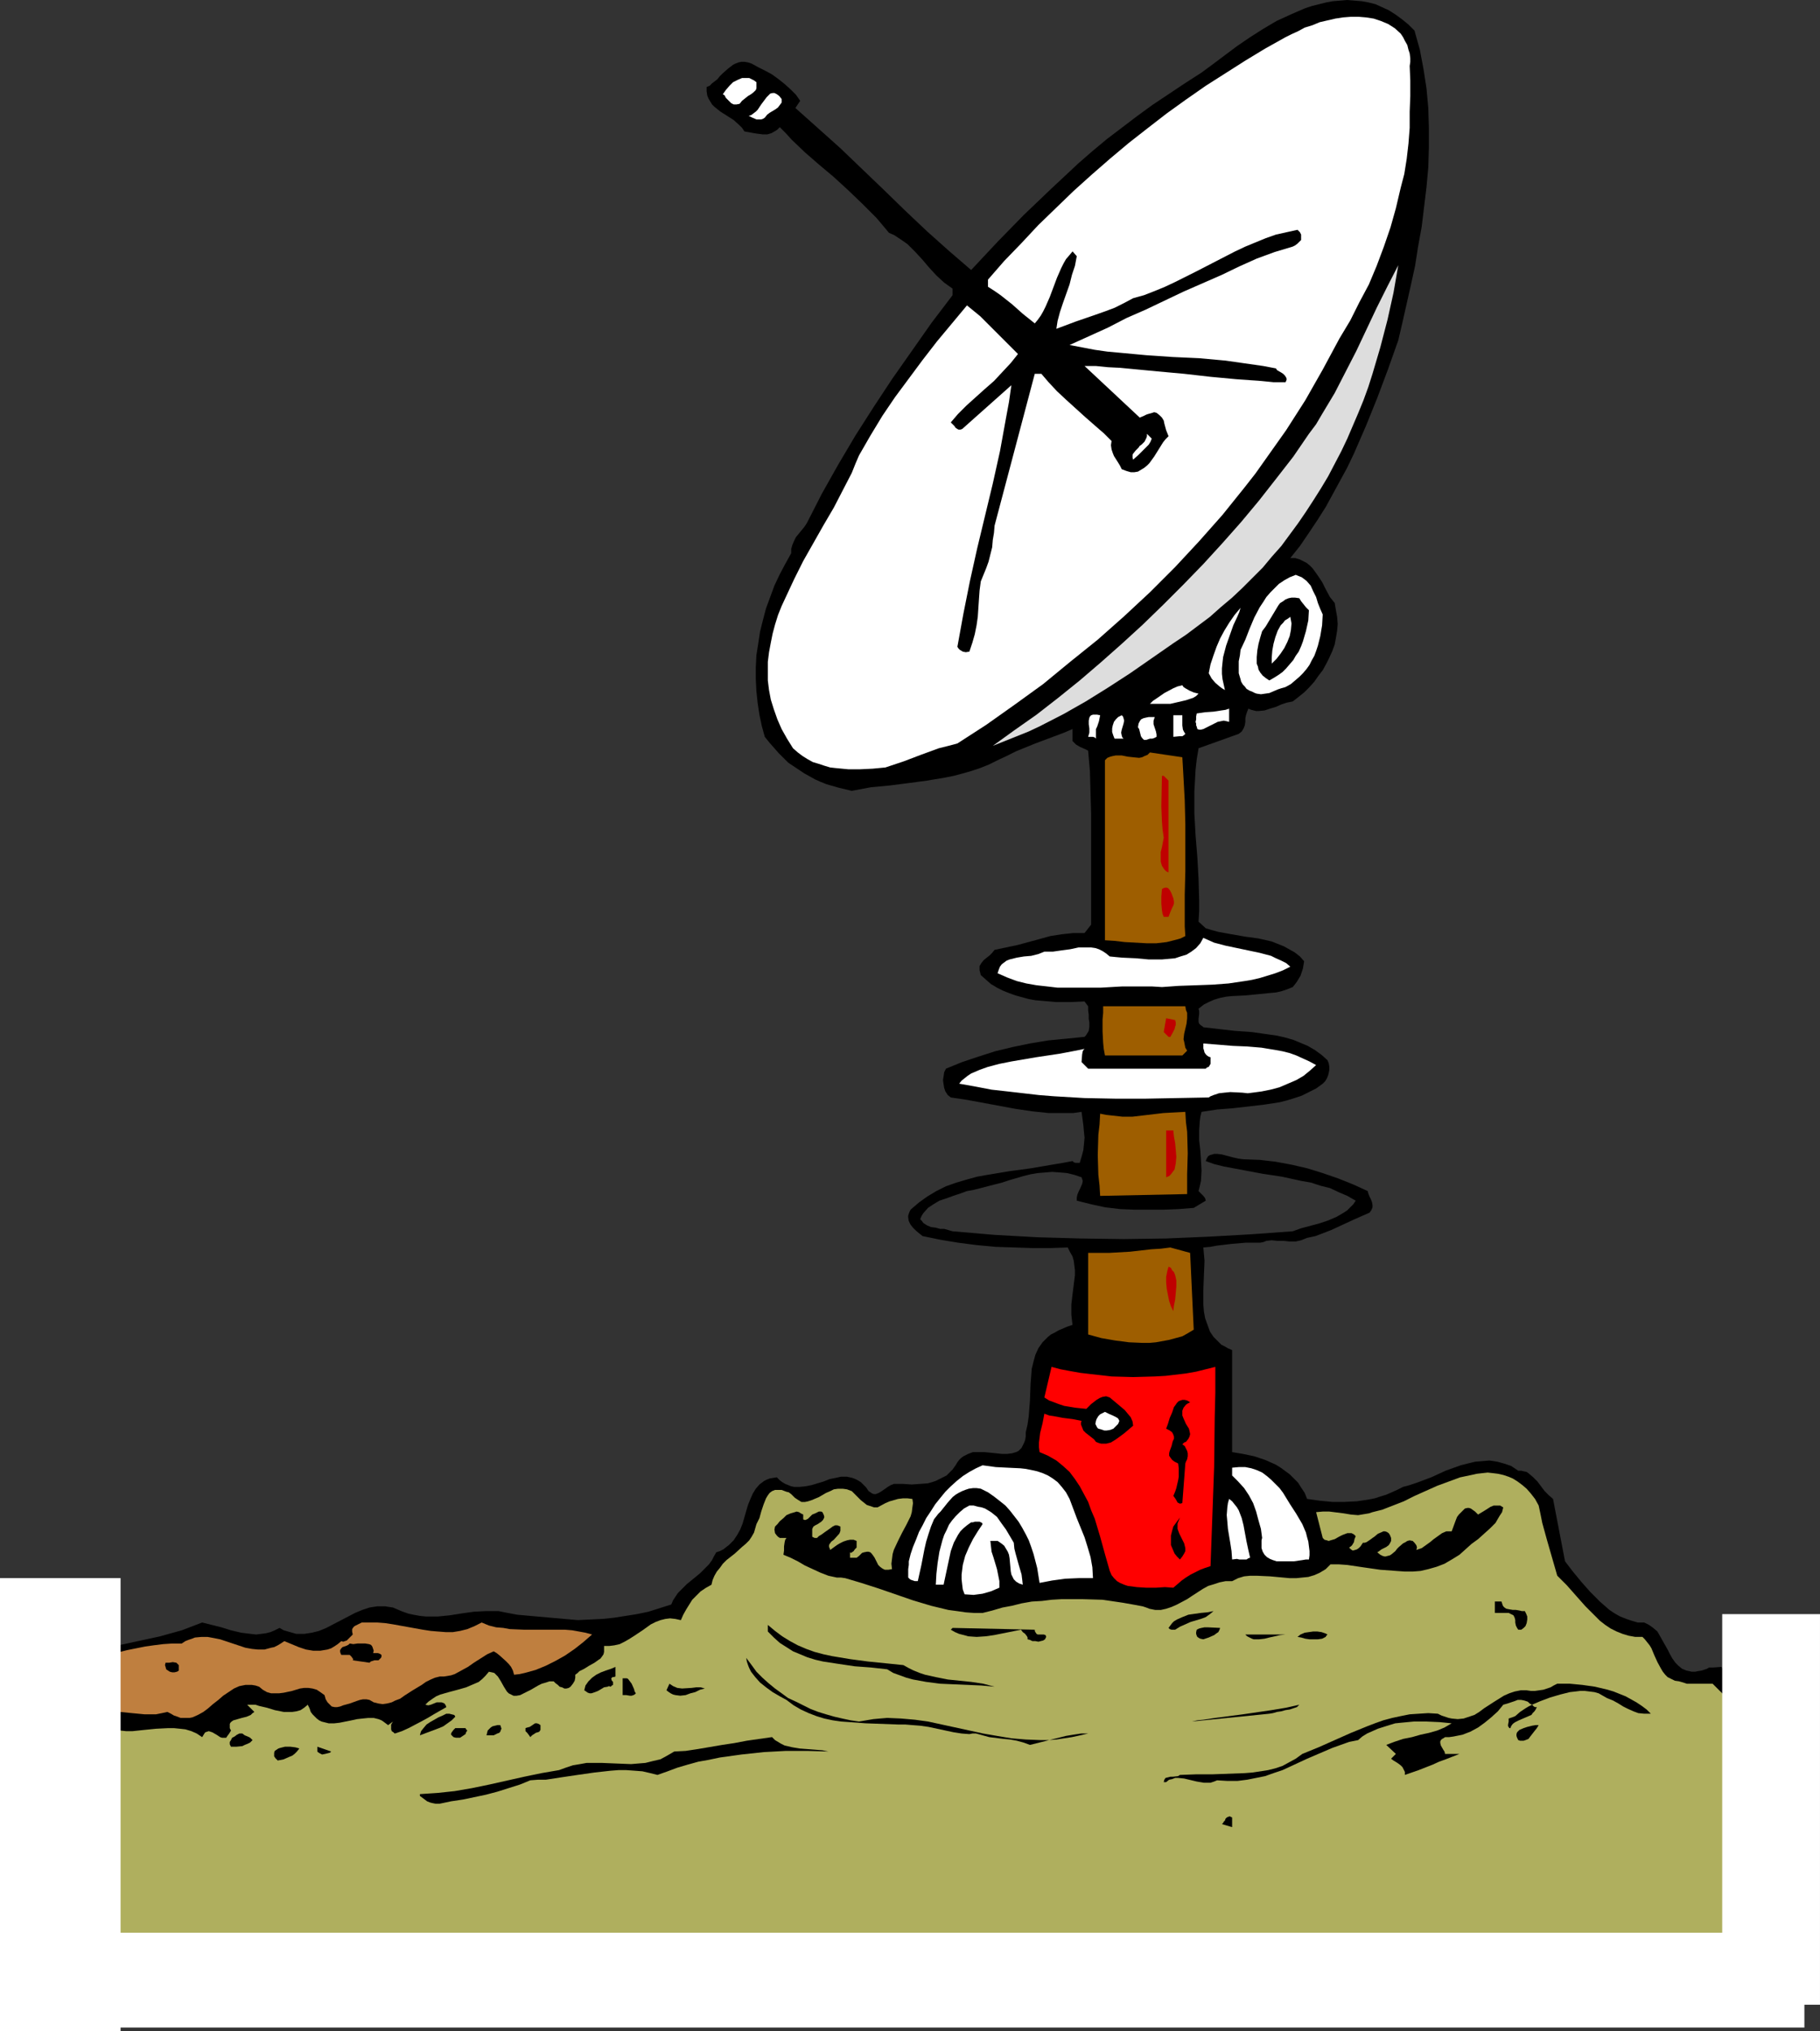 <?xml version="1.0" encoding="UTF-8" standalone="no"?>
<svg
   version="1.0"
   width="129.724mm"
   height="144.73mm"
   id="svg65"
   sodipodi:docname="Satellite Dish 32.wmf"
   xmlns:inkscape="http://www.inkscape.org/namespaces/inkscape"
   xmlns:sodipodi="http://sodipodi.sourceforge.net/DTD/sodipodi-0.dtd"
   xmlns="http://www.w3.org/2000/svg"
   xmlns:svg="http://www.w3.org/2000/svg">
  <rect width="100%" height="100%" fill="#333333" stroke="none"/>
  <sodipodi:namedview
     id="namedview65"
     pagecolor="#ffffff"
     bordercolor="#000000"
     borderopacity="0.25"
     inkscape:showpageshadow="2"
     inkscape:pageopacity="0.0"
     inkscape:pagecheckerboard="0"
     inkscape:deskcolor="#d1d1d1"
     inkscape:document-units="mm" />
  <defs
     id="defs1">
    <pattern
       id="WMFhbasepattern"
       patternUnits="userSpaceOnUse"
       width="6"
       height="6"
       x="0"
       y="0" />
  </defs>
  <path
     style="fill:#000000;fill-opacity:1;fill-rule:evenodd;stroke:none"
     d="m 381.052,8.242 1.454,5.171 0.97,5.171 0.808,5.171 0.485,5.333 0.162,5.333 v 5.333 l -0.162,5.333 -0.485,5.333 -0.646,5.333 -0.646,5.333 -0.97,5.333 -0.808,5.171 -1.131,5.171 -1.131,5.01 -1.131,5.01 -1.131,4.848 -2.747,7.757 -2.909,7.757 -3.07,7.595 -3.232,7.434 -1.778,3.717 -1.939,3.555 -1.939,3.555 -1.939,3.555 -2.262,3.555 -2.262,3.394 -2.424,3.555 -2.586,3.232 h 1.293 l 1.131,0.323 0.97,0.485 0.97,0.485 0.808,0.646 0.808,0.808 1.293,1.778 1.293,1.939 0.97,1.939 1.131,2.101 1.293,1.616 0.323,1.939 0.323,1.778 0.162,1.939 -0.162,1.778 -0.323,1.939 -0.323,1.778 -0.646,1.778 -0.808,1.778 -0.808,1.616 -0.97,1.778 -1.131,1.454 -1.131,1.616 -1.293,1.454 -1.454,1.454 -1.616,1.293 -1.454,1.131 -1.616,0.323 -1.454,0.485 -1.454,0.646 -1.616,0.485 -1.454,0.485 -1.616,0.162 h -0.646 l -0.646,-0.162 -0.646,-0.162 -0.808,-0.323 -0.323,0.808 -0.323,0.97 -0.162,0.808 v 0.97 l -0.162,0.97 -0.323,0.808 -0.485,0.808 -0.808,0.646 -10.827,3.878 -0.485,2.909 -0.323,2.909 -0.162,2.909 -0.162,2.909 v 5.979 l 0.323,5.818 0.485,5.979 0.323,5.818 0.162,5.818 v 2.747 l -0.162,2.909 1.939,1.778 1.616,0.485 1.778,0.485 3.555,0.646 3.717,0.646 3.555,0.485 3.555,0.808 1.616,0.646 1.616,0.646 1.454,0.808 1.454,0.808 1.454,1.131 1.131,1.293 -0.323,1.939 -0.646,1.939 -0.97,1.616 -0.485,0.646 -0.646,0.808 -1.616,0.646 -1.454,0.485 -1.454,0.323 -1.778,0.162 -3.232,0.323 -3.394,0.323 -3.394,0.162 -1.616,0.162 -1.616,0.323 -1.616,0.485 -1.454,0.646 -1.293,0.646 -1.454,1.131 0.162,0.646 v 0.808 l -0.162,1.293 v 0.808 l 0.162,0.485 0.485,0.485 0.323,0.162 0.323,0.323 4.202,0.485 4.363,0.485 2.262,0.162 2.262,0.162 4.525,0.646 2.262,0.323 2.101,0.485 2.262,0.646 1.939,0.808 1.939,0.808 1.939,1.131 1.778,1.293 1.616,1.454 0.323,0.808 0.162,0.97 v 0.808 l -0.162,0.808 -0.162,0.646 -0.323,0.808 -0.485,0.808 -0.646,0.646 -1.778,1.293 -1.939,0.97 -1.939,0.97 -1.939,0.646 -2.101,0.646 -1.939,0.485 -4.202,0.646 -4.202,0.485 -4.202,0.485 -4.202,0.323 -4.202,0.646 -0.323,1.293 -0.162,1.293 -0.162,2.424 v 1.293 1.293 l 0.323,2.909 0.162,2.586 0.162,2.747 -0.162,2.747 -0.323,1.454 -0.323,1.293 1.293,1.293 0.485,0.646 0.162,0.646 -3.232,1.939 -4.04,0.323 -4.04,0.162 h -4.04 -3.878 l -3.878,-0.162 -4.04,-0.485 -3.717,-0.808 -3.878,-0.97 V 322.55 l 0.162,-0.808 0.323,-0.808 0.323,-0.646 0.646,-1.454 0.162,-0.808 -0.162,-0.485 -0.162,-0.485 -1.939,-0.646 -1.939,-0.485 -1.939,-0.162 -2.101,-0.162 -1.939,0.162 -1.939,0.162 -1.939,0.323 -1.939,0.485 -3.878,1.131 -1.939,0.646 -1.939,0.485 -3.717,0.97 -1.939,0.485 -1.778,0.323 -1.778,0.646 -1.939,0.646 -1.778,0.646 -1.939,0.646 -1.616,0.97 -1.454,0.97 -1.293,1.454 -0.485,0.808 -0.323,0.808 0.485,0.485 0.323,0.485 0.97,0.646 1.131,0.485 1.293,0.162 1.131,0.323 h 1.131 l 1.131,0.323 1.131,0.323 5.656,0.485 5.656,0.485 11.635,0.646 11.474,0.323 11.635,0.162 11.474,-0.162 11.474,-0.485 11.474,-0.646 11.15,-0.808 2.262,-0.808 2.424,-0.646 2.424,-0.646 2.424,-0.808 2.262,-0.97 1.939,-1.131 0.97,-0.646 0.808,-0.808 0.808,-0.808 0.646,-0.97 -2.262,-1.293 -2.262,-0.97 -2.424,-1.131 -2.586,-0.646 -2.424,-0.808 -2.747,-0.485 -5.171,-1.131 -5.333,-0.808 -5.171,-0.97 -5.171,-0.97 -2.586,-0.646 -2.262,-0.808 0.323,-0.808 0.323,-0.485 0.485,-0.323 0.646,-0.162 0.485,-0.162 h 0.808 l 1.293,0.162 3.07,0.808 1.454,0.323 1.293,0.162 4.363,0.162 4.202,0.485 4.363,0.808 4.202,0.97 4.202,1.293 4.202,1.454 4.04,1.616 3.878,1.778 0.162,0.646 0.323,0.808 0.323,0.646 0.323,0.808 0.162,0.808 v 0.646 l -0.323,0.808 -0.485,0.646 -4.04,1.778 -2.101,0.97 -2.101,0.97 -2.101,0.97 -2.101,0.808 -2.101,0.808 -2.262,0.485 -0.808,0.323 -0.808,0.323 -1.454,0.323 h -1.616 l -1.616,-0.162 h -1.616 l -1.616,-0.162 -1.454,0.162 -0.808,0.323 -0.808,0.162 h -1.939 -1.939 l -3.878,0.323 -4.04,0.485 -1.778,0.323 -1.778,0.162 0.162,1.778 0.162,1.778 -0.162,3.878 -0.162,4.04 v 1.939 1.939 l 0.162,1.939 0.323,1.778 0.646,1.778 0.646,1.778 0.97,1.454 0.646,0.646 0.646,0.646 0.808,0.808 0.97,0.485 0.808,0.485 1.131,0.485 v 27.472 l 2.909,0.485 3.07,0.646 2.909,0.97 1.454,0.646 1.454,0.646 1.293,0.808 2.424,1.778 1.131,1.131 1.131,1.131 0.808,1.293 0.97,1.454 0.646,1.616 3.394,0.485 3.394,0.323 h 3.232 l 3.394,-0.162 3.232,-0.485 1.616,-0.323 1.454,-0.485 1.616,-0.485 1.454,-0.646 1.454,-0.646 1.616,-0.808 1.778,-0.485 1.939,-0.646 3.878,-1.454 3.878,-1.778 4.04,-1.454 1.939,-0.485 1.939,-0.485 1.939,-0.162 1.939,-0.162 2.101,0.323 1.778,0.485 1.939,0.646 0.97,0.646 0.97,0.646 h 0.808 l 0.646,0.162 0.808,0.162 0.646,0.485 1.131,0.97 1.131,1.131 0.97,1.293 0.97,1.293 1.131,1.131 1.131,0.97 3.232,16.806 2.101,2.747 2.262,2.747 2.424,2.747 2.586,2.586 1.293,1.131 1.293,1.131 1.454,0.97 1.454,0.808 1.616,0.646 1.454,0.485 1.616,0.485 h 1.778 l 1.293,0.646 1.131,0.808 1.131,0.97 0.646,1.131 1.454,2.586 0.646,1.131 0.646,1.293 0.646,1.131 0.808,1.131 0.808,0.808 0.97,0.808 1.131,0.485 0.808,0.162 0.646,0.162 h 0.97 l 0.808,-0.162 0.97,-0.162 0.97,-0.323 0.485,-0.162 0.485,-0.323 h 1.131 l 2.262,-0.162 0.485,0.97 0.485,0.97 0.808,0.97 0.646,0.808 1.616,1.616 1.778,1.131 1.939,1.131 1.939,0.808 2.101,0.485 2.101,0.485 v 0.646 0.323 l -0.162,0.485 -0.162,0.323 -0.485,0.485 -0.808,0.323 -0.808,0.162 -0.808,0.323 -0.646,0.323 -0.646,0.646 -0.323,3.232 -0.162,3.232 -0.162,6.626 0.162,6.626 0.162,6.787 v 6.626 l -0.162,3.232 -0.323,3.394 -0.485,3.07 -0.485,3.232 -0.808,3.232 -1.131,3.07 0.162,0.97 v 1.131 1.293 l -0.323,1.131 -0.162,1.131 -0.646,1.293 -0.646,0.97 -0.97,0.97 -0.97,0.97 -0.97,0.808 -0.97,0.646 -1.131,0.646 -2.101,0.97 -2.424,0.808 -2.424,0.646 -2.424,0.485 -2.424,0.646 -2.262,0.808 -3.07,-0.323 -3.07,-0.162 -2.747,0.162 -2.909,0.162 -5.494,0.485 -5.333,0.485 -5.333,0.485 -2.747,0.162 -2.747,-0.162 -2.909,-0.162 -2.747,-0.323 -2.909,-0.485 -3.07,-0.808 -2.101,0.323 -2.262,0.323 -4.686,0.485 -5.01,0.485 -5.171,0.485 -5.01,0.162 -5.171,0.323 h -4.848 -2.424 -2.262 l -2.101,0.97 -1.939,0.97 -2.101,0.646 -1.939,0.646 -2.101,0.485 -1.939,0.323 -2.101,0.162 -2.101,0.162 h -3.878 l -4.04,-0.485 -3.878,-0.485 -4.04,-0.808 -8.08,-1.616 -4.04,-0.808 -4.202,-0.485 -4.202,-0.485 h -4.202 -2.262 l -2.101,0.162 -2.262,0.323 -2.262,0.323 -2.101,0.485 -2.101,0.323 -4.202,0.485 -4.202,0.162 h -4.04 l -4.04,-0.162 -4.04,-0.323 -7.918,-0.97 -3.878,-0.485 -3.878,-0.485 -3.878,-0.485 -3.878,-0.323 h -3.878 -3.878 l -3.878,0.323 -3.878,0.646 -7.11,0.485 -6.949,0.485 -13.898,0.646 -13.736,0.485 -13.736,0.485 -13.574,0.97 -6.949,0.485 -6.787,0.808 -6.949,0.808 -6.949,0.97 -6.949,1.293 -6.949,1.454 -5.979,-0.323 -5.818,-0.323 -11.474,-0.323 -11.312,-0.323 -11.15,-0.162 -11.15,-0.646 -5.494,-0.323 -5.494,-0.646 -5.656,-0.646 -5.656,-0.808 -5.656,-0.97 -5.656,-1.293 -1.454,-0.323 -1.454,-0.162 -1.616,-0.162 h -1.454 l -3.07,0.162 h -1.454 l -1.616,0.162 h -1.293 l -1.616,-0.162 -1.293,-0.323 -1.293,-0.323 -1.293,-0.646 -1.131,-0.808 -1.131,-0.97 -0.97,-1.454 0.485,-3.878 0.162,-3.878 -0.162,-3.717 -0.162,-3.555 -0.485,-3.717 -0.646,-3.717 -1.131,-7.11 -1.293,-7.272 -0.485,-3.555 -0.485,-3.878 -0.162,-3.717 -0.162,-3.878 0.323,-4.04 0.485,-4.04 H 7.11 v -1.293 l 0.323,-1.131 0.162,-0.646 0.323,-0.323 0.485,-0.323 0.646,-0.162 v -2.424 L 9.211,461.363 9.05,459.1 8.888,456.838 8.565,454.737 8.242,452.475 7.757,450.374 7.11,448.435 H 5.333 5.818 6.302 l 0.485,-0.162 0.323,-0.162 v -0.323 -1.293 l 5.979,-0.646 5.979,-0.646 6.141,-0.808 5.979,-1.131 5.979,-1.293 5.979,-1.293 5.818,-1.616 5.494,-2.101 2.586,0.646 2.586,0.646 2.586,0.808 2.747,0.646 2.586,0.323 1.454,0.162 1.293,-0.162 1.293,-0.162 1.293,-0.323 1.131,-0.485 1.293,-0.646 1.131,0.646 1.131,0.323 1.131,0.323 1.131,0.323 h 0.97 1.131 l 2.101,-0.323 1.939,-0.485 1.939,-0.808 7.757,-4.04 1.939,-0.808 1.939,-0.646 2.101,-0.323 h 2.101 l 0.97,0.162 1.131,0.162 1.131,0.485 1.131,0.485 1.778,0.646 1.454,0.323 1.778,0.323 1.616,0.162 h 1.454 1.778 l 3.232,-0.323 3.07,-0.485 3.394,-0.485 3.232,-0.162 h 1.778 1.616 l 2.424,0.485 2.586,0.485 5.333,0.485 5.494,0.485 5.494,0.485 3.394,-0.162 3.394,-0.162 3.07,-0.323 3.07,-0.485 3.07,-0.485 3.07,-0.646 3.07,-0.97 3.07,-0.97 0.485,-1.131 0.646,-0.97 0.646,-0.97 0.808,-0.808 1.616,-1.616 1.778,-1.454 1.778,-1.454 1.616,-1.616 0.808,-0.808 0.808,-1.131 0.485,-0.97 0.646,-1.131 0.97,-0.323 0.97,-0.485 0.808,-0.646 0.646,-0.485 1.293,-1.293 0.97,-1.454 0.808,-1.454 0.646,-1.616 0.97,-3.394 0.485,-1.616 0.646,-1.616 0.646,-1.454 0.808,-1.293 0.97,-1.131 0.646,-0.485 0.646,-0.485 0.646,-0.323 0.808,-0.323 0.97,-0.162 0.97,-0.162 0.808,0.808 0.646,0.485 0.808,0.485 0.808,0.323 0.808,0.323 0.808,0.162 h 1.454 l 1.616,-0.162 1.616,-0.323 3.232,-0.97 1.616,-0.646 1.616,-0.323 1.454,-0.323 h 1.616 l 1.454,0.323 0.808,0.323 0.646,0.323 0.808,0.485 0.646,0.646 0.808,0.808 0.646,0.97 0.485,0.323 0.485,0.323 0.485,0.162 h 0.485 l 0.808,-0.323 0.808,-0.485 1.616,-1.131 0.808,-0.485 0.485,-0.162 0.323,-0.162 h 2.424 l 2.424,0.162 2.262,-0.162 2.101,-0.162 1.131,-0.323 0.97,-0.323 0.97,-0.485 0.97,-0.485 0.97,-0.485 0.808,-0.808 0.808,-0.808 0.808,-1.131 0.485,-0.808 0.485,-0.646 0.485,-0.485 0.646,-0.485 0.646,-0.323 0.646,-0.323 1.293,-0.485 h 1.616 1.454 l 3.232,0.323 1.454,0.162 h 1.454 l 1.293,-0.162 1.131,-0.323 0.646,-0.323 0.323,-0.323 0.485,-0.485 0.323,-0.646 0.323,-0.646 0.323,-0.808 0.162,-0.97 v -1.131 l 0.485,-2.101 0.323,-2.262 0.323,-4.202 0.162,-4.363 0.162,-2.101 0.162,-2.101 0.485,-1.939 0.485,-1.778 0.808,-1.778 1.131,-1.616 0.646,-0.646 0.808,-0.808 0.808,-0.646 0.97,-0.485 1.131,-0.646 1.131,-0.485 1.131,-0.485 1.454,-0.485 -0.162,-1.293 -0.162,-1.454 v -2.747 l 0.323,-2.747 0.323,-2.586 0.323,-2.586 v -1.293 l -0.162,-1.293 -0.162,-1.293 -0.323,-1.131 -0.646,-1.131 -0.646,-1.293 -4.686,0.162 h -4.848 l -4.848,-0.162 -5.01,-0.162 -5.171,-0.485 -5.01,-0.646 -4.848,-0.808 -4.686,-0.97 -0.808,-0.646 -0.97,-0.808 -0.808,-0.808 -0.646,-0.808 -0.485,-0.97 -0.162,-0.97 v -0.485 l 0.162,-0.485 0.162,-0.485 0.323,-0.646 2.262,-1.939 2.262,-1.616 2.424,-1.454 2.586,-1.293 2.747,-0.97 2.747,-0.808 2.909,-0.808 2.747,-0.485 5.818,-0.97 5.979,-0.808 5.656,-0.97 2.909,-0.485 2.586,-0.485 0.162,0.162 0.162,0.162 0.485,0.162 h 1.131 l 0.485,-1.616 0.485,-1.778 0.162,-1.616 0.162,-1.778 -0.162,-1.616 -0.162,-1.778 -0.485,-3.555 -2.262,0.323 h -2.262 -2.262 -2.101 l -4.525,-0.485 -4.363,-0.646 -4.363,-0.808 -4.363,-0.808 -4.363,-0.808 -4.363,-0.646 -0.808,-0.646 -0.646,-0.97 -0.323,-0.97 -0.162,-0.97 -0.162,-1.131 0.162,-0.97 0.162,-1.131 0.485,-0.97 4.363,-1.778 4.363,-1.454 4.525,-1.454 4.686,-1.131 4.686,-0.97 4.848,-0.808 5.01,-0.485 4.848,-0.485 0.323,-0.323 0.323,-0.485 0.485,-0.808 0.162,-1.131 v -1.131 l -0.162,-0.97 v -1.131 l -0.162,-1.131 v -1.131 l -0.97,-1.293 -3.717,0.162 h -3.878 l -3.717,-0.323 -1.939,-0.162 -1.778,-0.323 -1.778,-0.485 -1.778,-0.485 -1.778,-0.646 -1.616,-0.646 -1.616,-0.808 -1.616,-0.97 -1.293,-1.131 -1.454,-1.293 -0.162,-0.646 -0.162,-0.646 v -0.646 -0.485 l 0.485,-0.808 0.646,-0.808 1.616,-1.293 0.646,-0.646 0.646,-0.808 3.07,-0.646 3.07,-0.646 5.979,-1.616 2.909,-0.808 3.07,-0.485 3.07,-0.323 h 1.454 1.616 l 1.778,-2.262 v -5.818 -5.818 -11.958 -6.141 l -0.162,-5.818 -0.162,-5.818 -0.485,-5.494 -0.97,-0.485 -1.131,-0.485 -1.131,-0.646 -0.485,-0.485 -0.485,-0.485 v -3.232 l -2.262,0.97 -2.586,0.97 -5.171,1.939 -5.171,2.101 -2.586,1.293 -2.424,1.131 -2.262,1.131 -2.424,0.97 -2.424,0.808 -2.262,0.646 -2.424,0.646 -2.424,0.485 -4.848,0.808 -4.848,0.646 -5.01,0.646 -5.171,0.485 -5.171,0.97 -3.394,-0.808 -3.394,-0.97 -1.616,-0.646 -1.454,-0.646 -1.454,-0.808 -1.454,-0.808 -1.454,-0.97 -1.454,-0.97 -1.454,-0.97 -1.293,-1.293 -1.293,-1.293 -1.131,-1.293 -1.293,-1.454 -1.293,-1.616 -0.808,-2.909 -0.646,-3.07 -0.485,-3.232 -0.323,-3.07 -0.162,-3.232 v -3.232 l 0.162,-3.232 0.485,-3.07 0.485,-3.232 0.808,-3.232 0.808,-3.07 1.131,-3.07 1.131,-3.07 1.454,-3.07 1.454,-2.747 1.616,-2.909 v -1.131 l 0.323,-1.131 0.485,-1.131 0.485,-0.97 0.808,-0.97 1.454,-1.778 0.646,-0.97 4.04,-7.918 4.363,-7.757 4.686,-7.918 4.848,-7.595 5.01,-7.595 5.333,-7.595 5.333,-7.595 5.656,-7.434 v -1.778 l -1.131,-0.808 -1.131,-0.808 -2.101,-1.939 -1.939,-2.101 -1.778,-2.101 -1.939,-2.101 -2.101,-2.101 -1.131,-0.808 -2.424,-1.616 -1.454,-0.646 -1.616,-1.939 -1.778,-2.101 -3.717,-3.717 -3.878,-3.717 -3.878,-3.555 -4.04,-3.394 -3.717,-3.232 -3.555,-3.394 -1.616,-1.778 -1.616,-1.616 -0.646,0.646 -0.485,0.323 -1.131,0.646 -1.131,0.323 h -1.131 l -1.293,-0.162 -1.131,-0.162 -2.586,-0.485 -0.646,-0.97 -0.646,-0.646 -1.616,-1.454 -1.778,-1.131 -1.778,-1.131 -1.616,-1.293 -0.646,-0.646 -0.485,-0.808 -0.485,-0.808 -0.323,-0.808 -0.162,-1.131 v -1.131 l 0.808,-0.323 0.646,-0.646 1.454,-1.131 0.646,-0.808 0.646,-0.646 1.454,-1.293 1.454,-1.131 0.646,-0.323 0.808,-0.323 0.808,-0.162 h 0.808 l 0.97,0.162 0.97,0.323 1.778,0.97 1.939,0.97 1.778,0.97 1.778,1.293 1.616,1.293 1.616,1.454 1.454,1.454 1.131,1.616 -1.293,1.939 5.979,5.333 6.141,5.494 11.797,11.312 5.818,5.656 5.818,5.494 5.979,5.333 5.818,5.01 7.11,-7.595 7.11,-7.272 7.272,-6.949 7.434,-6.949 3.717,-3.232 3.878,-3.232 4.04,-3.07 4.04,-3.07 4.202,-3.07 4.363,-2.909 4.363,-2.909 4.525,-2.909 3.07,-2.262 3.232,-2.424 3.232,-2.424 3.555,-2.424 3.555,-2.262 3.555,-2.101 3.878,-1.778 3.717,-1.616 1.939,-0.646 1.939,-0.485 1.939,-0.485 1.778,-0.323 1.939,-0.162 L 362.953,0 l 1.939,0.162 1.939,0.162 1.778,0.323 1.939,0.485 1.778,0.808 1.778,0.808 1.778,1.131 1.778,1.293 1.778,1.454 z"
     id="path1" />
  <path
     style="fill:#ffffff;fill-opacity:1;fill-rule:evenodd;stroke:none"
     d="m 377.336,9.049 0.646,0.97 0.485,0.97 0.646,1.131 0.323,1.293 0.323,0.97 0.162,1.293 v 0.97 l -0.162,1.131 0.162,3.878 v 4.202 l -0.162,4.202 v 4.363 l -0.323,4.202 -0.485,4.202 -0.646,4.04 -0.97,3.717 -1.293,5.494 -1.454,5.171 -1.778,5.171 -1.939,5.171 -2.101,5.01 -2.586,4.848 -2.424,4.848 -2.909,4.848 -2.262,4.202 -2.262,4.202 -4.686,8.242 -2.586,4.04 -2.586,4.04 -2.747,3.878 -2.747,3.878 -2.747,3.878 -2.909,3.717 -5.979,7.434 -6.302,7.11 -6.464,6.949 -6.787,6.787 -6.949,6.464 -7.11,6.302 -7.434,5.979 -7.272,5.979 -7.595,5.494 -7.757,5.494 -7.757,5.01 -2.424,0.646 -2.586,0.646 -4.848,1.778 -4.686,1.778 -2.424,0.808 -2.424,0.808 -3.394,0.323 -3.394,0.162 h -3.232 l -3.394,-0.323 -1.454,-0.162 -1.616,-0.485 -1.454,-0.485 -1.616,-0.485 -1.454,-0.808 -1.293,-0.808 -1.293,-0.97 -1.293,-1.131 -1.616,-2.586 -1.454,-2.586 -1.131,-2.586 -0.97,-2.747 -0.808,-2.586 -0.485,-2.586 -0.323,-2.586 v -2.424 -2.586 l 0.323,-2.586 0.485,-2.586 0.485,-2.424 0.646,-2.424 0.808,-2.586 0.97,-2.424 1.131,-2.424 2.262,-4.848 2.424,-4.848 5.494,-9.696 2.747,-4.686 2.424,-4.686 2.424,-4.686 0.97,-2.424 0.97,-2.262 3.07,-5.333 3.232,-5.333 3.394,-5.01 3.717,-5.01 3.717,-5.01 3.878,-5.01 8.08,-9.696 1.778,1.454 1.778,1.454 3.394,3.394 3.394,3.394 3.394,3.394 -1.939,2.424 -2.262,2.424 -2.262,2.424 -2.586,2.262 -4.848,4.363 -2.262,2.262 -1.939,2.262 0.323,0.323 0.646,0.646 0.323,0.485 0.485,0.323 0.323,0.162 h 0.485 l 0.485,-0.162 13.251,-11.797 -0.646,4.525 -0.808,4.363 -1.616,8.888 -1.939,8.726 -2.101,8.726 -2.101,8.726 -1.939,8.726 -1.778,8.888 -1.616,8.888 0.323,0.485 0.323,0.323 0.808,0.485 0.808,0.162 0.97,-0.162 0.808,-2.424 0.646,-2.262 0.485,-2.424 0.323,-2.262 0.323,-4.848 0.162,-2.262 0.323,-2.424 1.454,-3.555 0.646,-1.778 0.485,-1.939 0.485,-1.939 0.162,-1.939 0.323,-1.939 0.162,-1.939 10.827,-40.884 h 1.778 l 1.939,2.262 2.262,2.424 2.424,2.262 5.171,4.686 2.586,2.262 1.293,1.131 1.131,0.97 2.101,2.101 -0.162,1.131 0.162,1.131 0.323,0.97 0.323,0.808 1.131,1.778 0.485,0.808 0.485,0.97 1.293,0.485 1.131,0.323 h 0.97 l 0.97,-0.162 0.808,-0.485 0.808,-0.485 0.808,-0.646 0.646,-0.646 1.293,-1.778 2.424,-3.878 0.646,-0.808 0.808,-0.808 -0.323,-0.808 -0.323,-0.808 -0.485,-1.778 -0.162,-0.808 -0.485,-0.808 -0.646,-0.646 -0.808,-0.646 -0.646,-0.162 -0.485,0.162 -1.131,0.323 -0.485,0.162 -0.646,0.323 -1.131,0.485 -14.867,-13.897 h 3.07 l 3.232,0.323 3.232,0.162 3.394,0.323 6.787,0.646 7.11,0.646 7.11,0.808 6.949,0.646 6.787,0.485 3.232,0.323 h 3.232 l 0.162,-0.323 0.162,-0.485 -0.162,-0.485 -0.323,-0.485 -0.485,-0.485 -0.485,-0.323 -1.131,-0.646 -0.323,-0.485 -3.394,-0.646 -3.394,-0.485 -3.394,-0.485 -3.394,-0.485 -7.11,-0.646 -7.11,-0.323 -7.11,-0.485 -6.949,-0.646 -3.555,-0.323 -3.394,-0.485 -3.394,-0.646 -3.394,-0.646 10.342,-4.686 5.01,-2.586 5.171,-2.262 10.181,-4.848 10.342,-4.525 4.686,-2.262 4.686,-2.101 4.848,-1.778 4.848,-1.454 0.646,-0.323 0.646,-0.485 0.485,-0.485 0.485,-0.485 v -0.808 -0.646 l -0.323,-0.646 -0.646,-0.646 -2.909,0.646 -2.909,0.646 -2.747,0.97 -2.747,1.131 -2.747,1.131 -2.747,1.293 -5.333,2.747 -5.333,2.747 -5.494,2.747 -2.747,1.293 -2.747,1.131 -2.909,1.131 -2.909,0.808 -2.424,1.293 -2.586,1.293 -2.586,0.97 -2.747,0.97 -5.171,1.778 -5.171,1.939 0.323,-2.101 0.646,-2.424 0.808,-2.424 1.778,-5.01 0.646,-2.586 0.808,-2.424 0.485,-2.586 -1.131,-1.293 -0.808,0.97 -0.97,1.131 -0.646,1.131 -0.646,1.293 -1.131,2.586 -1.939,5.171 -1.131,2.586 -0.646,1.293 -0.646,1.131 -0.808,1.131 -0.808,0.97 -3.232,-2.586 -2.909,-2.586 -3.07,-2.424 -1.616,-1.131 -1.778,-1.131 V 75.305 l 4.363,-5.01 4.686,-4.848 4.525,-4.848 4.848,-4.686 4.686,-4.525 4.848,-4.363 5.01,-4.363 5.01,-4.202 5.171,-4.04 5.01,-3.878 5.171,-3.717 5.333,-3.717 5.333,-3.394 5.333,-3.394 5.333,-3.232 5.494,-3.07 1.616,-0.808 1.778,-0.808 1.778,-0.97 2.101,-0.646 1.939,-0.808 2.101,-0.485 2.101,-0.485 2.101,-0.323 2.101,-0.162 h 2.101 l 1.939,0.162 2.101,0.323 1.939,0.646 1.939,0.808 1.778,1.131 z"
     id="path2" />
  <path
     style="fill:#ffffff;fill-opacity:1;fill-rule:evenodd;stroke:none"
     d="m 203.777,22.139 v 0.646 0.485 0.485 l -0.162,0.485 -0.646,0.646 -0.646,0.485 -0.808,0.485 -0.808,0.646 -0.808,0.646 -0.646,0.808 -0.808,0.162 h -0.808 l -0.646,-0.323 -0.485,-0.485 -0.97,-0.97 -0.323,-0.646 -0.485,-0.323 0.808,-1.131 0.97,-1.131 0.97,-0.97 1.293,-0.646 1.131,-0.485 h 0.646 0.646 0.646 l 0.646,0.323 0.646,0.323 z"
     id="path3" />
  <path
     style="fill:#ffffff;fill-opacity:1;fill-rule:evenodd;stroke:none"
     d="m 210.565,26.664 v 0.485 0.485 l -0.485,0.646 -0.485,0.646 -0.646,0.485 -0.808,0.485 -0.808,0.485 -0.646,0.485 -0.646,0.808 -0.485,0.323 -0.485,0.162 h -0.646 -0.646 l -1.131,-0.485 -0.97,-0.485 0.646,-0.162 0.646,-0.485 0.646,-0.485 0.485,-0.485 0.97,-1.454 0.97,-1.293 0.485,-0.646 0.485,-0.485 0.485,-0.485 0.646,-0.162 h 0.485 l 0.646,0.323 0.646,0.485 z"
     id="path4" />
  <path
     style="fill:#dddddd;fill-opacity:1;fill-rule:evenodd;stroke:none"
     d="m 316.089,173.233 -5.818,4.04 -5.818,4.04 -5.979,3.878 -5.979,3.717 -5.979,3.394 -6.302,3.232 -3.07,1.454 -3.232,1.293 -3.232,1.293 -3.232,1.293 5.818,-4.202 5.979,-4.202 5.818,-4.525 5.818,-4.686 5.656,-4.848 5.656,-5.01 5.656,-5.171 5.494,-5.333 5.494,-5.494 5.333,-5.494 5.171,-5.656 5.01,-5.656 4.848,-5.818 4.686,-5.979 4.525,-5.818 4.202,-6.141 1.939,-2.586 1.616,-2.747 3.394,-5.656 2.909,-5.656 2.909,-5.656 5.494,-11.635 2.909,-5.818 2.909,-5.656 -1.293,7.434 -1.616,7.272 -1.939,7.434 -2.101,7.11 -1.131,3.555 -1.293,3.555 -1.454,3.555 -1.454,3.394 -1.454,3.394 -1.616,3.394 -1.778,3.394 -1.778,3.394 -1.939,3.232 -1.939,3.07 -2.101,3.232 -2.101,3.07 -2.262,3.07 -2.262,3.07 -2.586,2.909 -2.424,2.909 -2.747,2.747 -2.747,2.747 -2.747,2.586 -3.07,2.586 -2.909,2.586 -3.232,2.424 -3.232,2.424 z"
     id="path5" />
  <path
     style="fill:#ffffff;fill-opacity:1;fill-rule:evenodd;stroke:none"
     d="m 310.272,118.128 -0.323,0.808 -0.485,0.808 -1.293,1.293 -1.454,1.454 -1.454,1.293 -0.162,-0.485 v -0.323 -0.485 l 0.162,-0.323 0.646,-0.808 0.808,-0.808 0.323,-0.485 0.485,-0.323 0.808,-0.808 0.485,-0.97 0.162,-0.485 v -0.646 z"
     id="path6" />
  <path
     style="fill:#ffffff;fill-opacity:1;fill-rule:evenodd;stroke:none"
     d="m 356.328,165.477 -0.162,2.909 -0.485,2.909 -0.646,2.586 -0.485,1.454 -0.485,1.293 -0.646,1.131 -0.646,1.293 -0.808,1.131 -0.97,1.131 -0.97,0.97 -1.131,0.97 -1.131,0.97 -1.454,0.808 -1.131,0.323 -0.97,0.323 -2.262,0.97 -1.131,0.162 -1.131,0.162 -1.131,-0.162 -0.485,-0.162 -0.646,-0.323 -0.808,-0.323 -0.808,-0.485 -0.485,-0.646 -0.485,-0.485 -0.485,-0.808 -0.162,-0.646 -0.485,-1.616 v -1.616 -1.616 l 0.323,-1.616 0.162,-1.454 1.293,-2.747 1.131,-2.909 1.293,-3.07 1.454,-2.747 0.97,-1.454 0.808,-1.293 1.131,-1.293 1.131,-1.131 1.131,-1.131 1.454,-0.97 1.454,-0.808 1.616,-0.646 0.808,0.323 0.808,0.323 0.646,0.485 0.646,0.485 1.131,1.293 0.646,1.454 0.808,1.616 0.485,1.616 0.646,1.616 z"
     id="path7" />
  <path
     style="fill:#000000;fill-opacity:1;fill-rule:evenodd;stroke:none"
     d="m 352.611,164.345 -0.162,2.747 -0.646,2.909 -0.808,2.747 -0.485,1.293 -0.646,1.454 -0.808,1.131 -0.646,1.131 -0.97,1.131 -0.97,1.131 -0.97,0.97 -1.131,0.808 -1.293,0.808 -1.131,0.646 -0.97,-0.646 -0.808,-0.646 -0.646,-0.808 -0.485,-0.808 -0.162,-0.808 -0.323,-0.808 v -0.808 -0.97 l 0.162,-1.778 0.323,-1.778 0.485,-1.778 0.485,-1.616 0.485,-0.646 0.485,-0.646 0.97,-1.616 0.97,-1.616 0.97,-1.616 0.485,-0.808 0.485,-0.646 0.808,-0.485 0.646,-0.485 0.808,-0.323 0.808,-0.162 h 0.97 l 1.131,0.162 0.485,0.808 0.646,0.808 0.646,0.808 z"
     id="path8" />
  <path
     style="fill:#ffffff;fill-opacity:1;fill-rule:evenodd;stroke:none"
     d="m 329.987,185.838 -0.808,-0.485 -0.646,-0.485 -1.131,-0.97 -0.97,-1.131 -0.808,-1.454 0.485,-2.424 0.808,-2.424 0.808,-2.262 0.97,-2.262 1.131,-2.101 1.293,-2.101 1.454,-2.101 1.616,-1.939 -0.323,1.131 -0.485,1.131 -1.131,2.424 -0.97,2.747 -0.97,2.747 -0.808,3.07 -0.162,1.454 -0.162,1.616 v 1.454 l 0.162,1.454 0.323,1.454 z"
     id="path9" />
  <path
     style="fill:#ffffff;fill-opacity:1;fill-rule:evenodd;stroke:none"
     d="m 347.601,166.123 0.323,1.778 -0.162,1.778 -0.323,1.616 -0.646,1.616 -0.808,1.616 -0.97,1.454 -1.131,1.454 -1.293,1.293 v -1.616 l 0.162,-1.939 0.323,-1.778 0.485,-1.778 0.646,-1.778 0.808,-1.454 0.646,-0.646 0.485,-0.646 0.808,-0.485 z"
     id="path10" />
  <path
     style="fill:#ffffff;fill-opacity:1;fill-rule:evenodd;stroke:none"
     d="m 322.876,186.808 -0.646,0.646 -0.808,0.485 -1.939,0.646 -2.101,0.485 -2.101,0.485 h -5.494 l 0.808,-0.808 0.97,-0.646 2.101,-1.454 2.424,-1.293 1.131,-0.485 1.293,-0.323 0.323,0.485 0.485,0.323 1.131,0.646 1.131,0.485 z"
     id="path11" />
  <path
     style="fill:#ffffff;fill-opacity:1;fill-rule:evenodd;stroke:none"
     d="m 331.118,194.403 -0.646,-0.162 -0.808,-0.162 -0.808,0.162 -0.808,0.162 -1.616,0.808 -1.616,0.808 -0.646,0.323 -0.646,0.162 h -0.485 l -0.485,-0.162 -0.162,-0.646 -0.162,-0.323 v -0.485 l -0.162,-0.485 0.162,-0.646 v -0.808 l 0.162,-0.808 1.131,-0.162 1.131,-0.162 2.262,-0.162 2.101,-0.323 1.131,-0.162 0.97,-0.323 z"
     id="path12" />
  <path
     style="fill:#ffffff;fill-opacity:1;fill-rule:evenodd;stroke:none"
     d="m 296.374,192.625 -0.323,1.616 -0.485,1.454 -0.323,0.646 v 0.808 0.808 0.97 l -0.323,-0.323 -0.485,-0.162 h -1.293 l 0.323,-1.131 v -1.131 l -0.162,-1.131 v -0.97 l 0.162,-0.808 0.162,-0.323 0.323,-0.323 0.485,-0.162 h 0.485 0.646 z"
     id="path13" />
  <path
     style="fill:#ffffff;fill-opacity:1;fill-rule:evenodd;stroke:none"
     d="m 302.676,198.927 h -2.424 l -0.323,-0.808 -0.323,-0.97 v -0.97 l 0.162,-0.808 0.323,-0.97 0.485,-0.646 0.646,-0.646 0.97,-0.485 0.323,0.323 0.162,0.485 0.162,0.646 -0.162,0.808 -0.485,1.616 -0.162,0.808 0.162,0.808 0.162,0.485 z"
     id="path14" />
  <path
     style="fill:#ffffff;fill-opacity:1;fill-rule:evenodd;stroke:none"
     d="m 318.513,192.625 v 2.747 l 0.162,1.131 0.323,0.646 0.323,0.485 -0.323,0.323 -0.485,0.323 h -0.808 l -1.616,0.162 v -5.818 z"
     id="path15" />
  <path
     style="fill:#ffffff;fill-opacity:1;fill-rule:evenodd;stroke:none"
     d="m 311.08,193.11 -0.162,0.485 -0.162,0.485 v 0.97 l 0.323,0.97 0.323,0.97 0.162,0.808 v 0.323 0.323 l -0.323,0.162 -0.323,0.162 -0.485,0.162 h -0.646 l -0.485,0.162 -0.485,0.162 h -0.323 -0.323 l -0.485,-0.485 -0.323,-0.485 -0.323,-1.293 -0.162,-0.646 -0.323,-0.485 0.162,-0.97 0.323,-0.646 0.323,-0.485 0.646,-0.323 0.646,-0.162 0.808,-0.162 z"
     id="path16" />
  <path
     style="fill:#9e5e00;fill-opacity:1;fill-rule:evenodd;stroke:none"
     d="m 318.513,203.937 0.162,2.747 0.162,2.909 0.323,5.979 0.162,6.302 v 12.766 l -0.162,6.302 v 8.565 l 0.162,2.586 -1.293,0.646 -1.131,0.323 -1.293,0.323 -1.293,0.323 -2.747,0.323 h -2.747 l -2.909,-0.162 -2.909,-0.162 -2.747,-0.323 -2.586,-0.162 v -48.479 l 0.646,-0.646 0.808,-0.323 0.646,-0.162 0.808,-0.162 h 1.616 l 1.616,0.323 1.454,0.162 1.616,0.162 0.808,-0.162 0.646,-0.323 0.808,-0.323 0.646,-0.646 z"
     id="path17" />
  <path
     style="fill:#bf0000;fill-opacity:1;fill-rule:evenodd;stroke:none"
     d="m 314.796,210.239 v 24.725 l -0.646,-0.323 -0.485,-0.485 -0.323,-0.485 -0.323,-0.485 -0.323,-1.131 v -1.293 -1.293 l 0.323,-1.293 0.485,-2.586 -0.323,-2.262 -0.162,-2.101 -0.162,-4.04 0.162,-8.242 h 0.162 0.323 l 0.485,0.485 0.323,0.323 z"
     id="path18" />
  <path
     style="fill:#bf0000;fill-opacity:1;fill-rule:evenodd;stroke:none"
     d="m 316.089,241.912 0.162,0.808 v 0.646 l -0.162,0.485 -0.323,0.646 -0.485,1.131 -0.485,1.293 h -1.293 l -0.323,-0.808 -0.162,-0.97 -0.162,-1.778 v -1.939 l 0.162,-1.939 0.162,-0.162 0.323,-0.162 0.646,-0.162 0.485,0.162 0.323,0.323 0.323,0.485 0.323,0.646 z"
     id="path19" />
  <path
     style="fill:#ffffff;fill-opacity:1;fill-rule:evenodd;stroke:none"
     d="m 347.601,260.335 -1.939,0.97 -2.101,0.808 -2.101,0.646 -2.101,0.646 -2.101,0.485 -1.939,0.323 -4.363,0.646 -4.363,0.323 -4.363,0.162 -4.686,0.162 -4.525,0.323 -2.586,-0.162 h -2.747 -5.494 l -5.656,0.323 h -5.818 -2.909 -2.909 l -2.747,-0.323 -2.909,-0.323 -2.747,-0.485 -2.586,-0.646 -2.586,-0.97 -2.586,-1.131 0.323,-0.97 0.323,-0.808 0.485,-0.646 0.646,-0.485 0.646,-0.485 0.808,-0.323 1.939,-0.485 1.939,-0.323 1.939,-0.162 1.939,-0.485 0.808,-0.323 0.808,-0.323 h 1.131 1.131 l 2.262,-0.323 2.424,-0.323 2.262,-0.485 h 2.262 1.131 l 1.131,0.162 0.97,0.323 0.97,0.485 0.97,0.646 0.97,0.808 1.616,0.162 1.778,0.162 3.555,0.162 3.555,0.323 h 1.778 1.778 l 1.778,-0.162 1.778,-0.162 1.454,-0.485 1.616,-0.485 1.293,-0.808 1.293,-0.97 1.131,-1.293 0.808,-1.454 1.454,0.646 1.454,0.646 3.07,0.808 3.07,0.646 3.07,0.646 3.07,0.646 3.07,0.808 1.293,0.646 1.454,0.646 1.293,0.646 z"
     id="path20" />
  <path
     style="fill:#9e5e00;fill-opacity:1;fill-rule:evenodd;stroke:none"
     d="m 319.321,271 0.162,0.97 0.323,0.808 v 0.808 0.646 l -0.162,1.454 -0.646,2.747 -0.162,1.454 0.162,0.646 0.162,0.808 0.162,0.808 0.485,0.808 -1.293,1.293 h -20.846 v 0 l -0.323,-1.778 -0.162,-1.616 -0.162,-3.07 v -1.616 -1.616 l 0.162,-1.778 v -1.778 z"
     id="path21" />
  <path
     style="fill:#bf0000;fill-opacity:1;fill-rule:evenodd;stroke:none"
     d="m 316.574,274.717 0.162,0.646 v 0.646 l -0.162,0.485 -0.162,0.646 -0.485,0.97 -0.646,1.131 h -0.323 -0.162 l -0.323,-0.323 -0.485,-0.485 -0.485,-0.485 0.646,-3.717 z"
     id="path22" />
  <path
     style="fill:#ffffff;fill-opacity:1;fill-rule:evenodd;stroke:none"
     d="m 354.55,286.837 -1.616,1.454 -1.778,1.454 -1.939,1.131 -2.262,0.97 -2.262,0.97 -2.424,0.646 -2.424,0.485 -2.424,0.323 -1.293,0.162 -1.454,-0.162 -3.232,-0.162 -1.616,0.162 -1.454,0.162 -1.454,0.485 -0.808,0.323 -0.485,0.323 -8.565,0.162 -8.403,0.162 h -8.242 l -8.242,-0.162 -8.242,-0.485 -4.04,-0.323 -4.202,-0.485 -4.202,-0.485 -4.363,-0.485 -4.202,-0.808 -4.525,-0.808 0.646,-0.808 0.808,-0.646 0.808,-0.646 0.97,-0.646 2.262,-0.97 2.262,-0.808 3.07,-0.808 3.232,-0.646 6.626,-1.131 3.232,-0.485 3.232,-0.485 3.394,-0.646 3.232,-0.646 -0.323,0.323 -0.162,0.323 -0.162,0.808 -0.162,2.101 1.778,1.778 h 31.674 l 0.323,-0.323 0.485,-0.162 0.485,-0.808 v -0.808 -0.97 l -0.485,-0.162 -0.485,-0.323 -0.323,-0.323 -0.323,-0.485 -0.162,-0.646 -0.162,-0.485 v -1.293 l 4.04,0.323 3.878,0.323 3.878,0.162 3.878,0.323 3.878,0.646 1.778,0.323 1.939,0.485 1.778,0.646 1.778,0.808 1.778,0.808 z"
     id="path23" />
  <path
     style="fill:#9e5e00;fill-opacity:1;fill-rule:evenodd;stroke:none"
     d="m 319.321,299.441 0.162,2.747 0.323,2.586 0.162,5.818 -0.162,5.656 v 2.747 2.586 l -23.432,0.485 -0.162,-2.747 -0.323,-2.909 -0.162,-5.333 0.162,-5.494 0.323,-2.747 0.162,-2.909 1.616,0.323 1.454,0.162 2.909,0.323 h 2.747 l 2.747,-0.323 2.747,-0.323 2.747,-0.323 2.909,-0.162 z"
     id="path24" />
  <path
     style="fill:#bf0000;fill-opacity:1;fill-rule:evenodd;stroke:none"
     d="m 316.089,304.451 0.162,1.616 0.323,1.778 0.162,1.778 0.162,1.939 -0.162,1.778 -0.162,0.808 -0.162,0.808 -0.485,0.646 -0.485,0.646 -0.485,0.485 -0.808,0.323 v -12.605 z"
     id="path25" />
  <path
     style="fill:#9e5e00;fill-opacity:1;fill-rule:evenodd;stroke:none"
     d="m 321.584,358.102 -1.616,0.97 -1.454,0.808 -1.778,0.485 -1.778,0.485 -1.778,0.323 -1.778,0.323 -1.778,0.162 h -1.778 l -3.717,-0.162 -3.717,-0.485 -3.717,-0.646 -3.555,-0.97 v -21.977 h 2.747 2.909 l 5.656,-0.323 5.656,-0.646 2.586,-0.162 2.586,-0.323 5.333,1.454 z"
     id="path26" />
  <path
     style="fill:#bf0000;fill-opacity:1;fill-rule:evenodd;stroke:none"
     d="m 316.089,353.092 -0.646,-1.293 -0.485,-1.454 -0.323,-1.616 -0.323,-1.616 -0.162,-1.778 v -1.454 l 0.323,-1.616 0.323,-1.131 0.646,0.323 0.323,0.646 0.485,0.485 0.323,0.808 0.323,1.454 v 1.616 l -0.162,1.778 -0.162,1.778 -0.162,0.808 -0.162,0.808 z"
     id="path27" />
  <path
     style="fill:#ff0000;fill-opacity:1;fill-rule:evenodd;stroke:none"
     d="m 327.401,368.121 v 6.949 l -0.162,6.626 -0.162,13.413 -0.485,13.413 -0.485,13.251 -1.454,0.485 -1.293,0.485 -1.293,0.646 -1.293,0.646 -1.293,0.808 -1.131,0.808 -1.131,0.97 -1.131,0.97 -2.262,-0.162 -2.424,0.162 h -2.586 l -2.586,-0.162 -1.131,-0.162 -1.293,-0.162 -0.97,-0.323 -1.131,-0.485 -0.808,-0.485 -0.808,-0.808 -0.646,-0.808 -0.485,-1.131 -1.293,-4.525 -1.293,-4.686 -1.454,-4.848 -0.97,-2.262 -0.808,-2.262 -1.131,-2.101 -1.131,-2.101 -1.293,-1.939 -1.454,-1.939 -1.778,-1.616 -1.778,-1.454 -2.262,-1.293 -2.262,-0.97 -0.162,-1.293 v -1.293 l 0.323,-2.586 0.646,-2.586 0.485,-2.586 1.293,0.485 1.131,0.162 2.586,0.485 2.586,0.323 2.424,0.485 -0.162,0.485 v 0.485 l 0.323,0.808 0.323,0.808 0.646,0.646 1.454,1.131 0.808,0.646 0.485,0.646 0.808,0.323 0.646,0.162 h 0.646 0.646 l 1.293,-0.323 1.293,-0.808 1.131,-0.808 1.293,-0.97 2.262,-1.939 -0.162,-1.131 -0.485,-1.131 -0.808,-0.97 -0.808,-0.97 -2.101,-1.778 -1.939,-1.616 -0.97,-0.323 -0.97,0.162 -0.808,0.323 -0.808,0.485 -1.454,1.131 -1.293,1.293 -3.07,-0.323 -2.909,-0.485 -1.454,-0.485 -1.293,-0.485 -1.293,-0.485 -1.293,-0.808 1.939,-8.242 2.424,0.646 2.586,0.485 2.747,0.485 2.747,0.323 2.909,0.323 2.747,0.323 5.818,0.162 5.818,-0.162 2.909,-0.162 2.747,-0.323 2.747,-0.323 2.747,-0.485 2.586,-0.646 z"
     id="path28" />
  <path
     style="fill:#000000;fill-opacity:1;fill-rule:evenodd;stroke:none"
     d="m 320.614,377.655 -0.646,0.323 -0.485,0.323 -0.646,0.808 -0.323,0.808 v 0.646 0.646 l 0.323,0.808 0.646,1.454 0.808,1.293 0.162,0.646 0.162,0.808 -0.162,0.646 -0.323,0.646 -0.646,0.808 -0.485,0.162 -0.485,0.485 0.646,0.485 0.323,0.646 0.323,0.646 0.162,0.646 v 0.808 l -0.162,0.808 -0.323,0.646 -0.162,0.485 -0.808,10.665 -0.646,0.162 -0.323,-0.162 -0.323,-0.162 -0.162,-0.323 -0.485,-0.808 -0.485,-0.646 0.485,-1.131 0.323,-0.97 0.485,-2.101 0.162,-0.97 v -2.262 l -0.162,-1.293 -0.97,-0.485 -0.646,-0.485 -0.485,-0.646 -0.323,-0.485 v -0.646 l 0.162,-0.646 0.485,-1.293 0.323,-1.293 0.323,-0.646 v -0.646 l -0.162,-0.485 -0.323,-0.646 -0.646,-0.485 -0.97,-0.485 0.485,-1.293 0.485,-1.616 0.646,-1.454 0.485,-1.454 0.485,-0.646 0.323,-0.485 0.485,-0.485 0.485,-0.162 0.485,-0.162 h 0.646 l 0.646,0.162 z"
     id="path29" />
  <path
     style="fill:#ffffff;fill-opacity:1;fill-rule:evenodd;stroke:none"
     d="m 301.545,382.665 -0.323,0.808 -0.646,0.646 -0.646,0.646 -0.808,0.323 -0.97,0.162 h -0.646 l -0.97,-0.323 -0.646,-0.162 -0.323,-0.323 -0.162,-0.323 -0.323,-0.646 0.162,-0.808 0.162,-0.485 0.485,-0.808 0.485,-0.485 0.646,-0.323 0.646,-0.323 0.97,0.485 1.131,0.485 0.97,0.485 0.485,0.323 z"
     id="path30" />
  <path
     style="fill:#ffffff;fill-opacity:1;fill-rule:evenodd;stroke:none"
     d="m 288.132,403.672 1.939,5.171 2.101,5.171 0.808,2.586 0.808,2.747 0.485,2.747 0.162,2.909 h -3.717 l -3.717,0.162 -3.555,0.485 -3.394,0.646 -0.646,-4.04 -0.97,-3.717 -0.646,-1.939 -0.646,-1.778 -0.808,-1.616 -0.97,-1.778 -0.97,-1.616 -1.131,-1.454 -1.131,-1.454 -1.293,-1.454 -1.616,-1.293 -1.454,-1.131 -1.616,-1.131 -1.939,-0.97 -1.131,-0.162 h -0.97 l -1.131,0.162 -0.97,0.323 -0.808,0.323 -0.97,0.485 -0.808,0.485 -0.808,0.646 -1.293,1.454 -1.293,1.616 -0.646,0.808 -0.646,0.646 -1.131,1.454 -0.808,1.939 -0.646,1.939 -0.646,2.101 -0.485,2.101 -0.808,4.202 -0.97,4.363 h -0.808 l -0.485,-0.162 -0.485,-0.162 -0.323,-0.162 -0.162,-0.162 -0.323,-0.323 v -0.646 -0.808 -0.808 l 0.162,-1.131 v -0.97 l 0.485,-1.939 0.646,-1.939 0.808,-1.939 0.808,-2.101 0.97,-1.778 0.97,-1.939 1.293,-1.939 1.131,-1.778 1.293,-1.616 1.454,-1.778 1.454,-1.454 1.616,-1.454 1.616,-1.293 1.778,-1.131 1.778,-0.97 1.778,-0.808 3.555,0.485 3.232,0.162 3.394,0.162 1.454,0.162 1.616,0.323 1.454,0.323 1.454,0.485 1.454,0.646 1.293,0.808 1.293,0.97 1.131,1.293 1.131,1.454 z"
     id="path31" />
  <path
     style="fill:#ffffff;fill-opacity:1;fill-rule:evenodd;stroke:none"
     d="m 350.833,410.459 0.485,1.131 0.485,1.131 0.323,1.293 0.323,1.131 0.323,2.586 v 1.131 l -0.162,1.131 h -0.808 l -0.97,0.162 -2.262,0.323 h -2.424 -1.131 -1.131 l -0.97,-0.323 -0.808,-0.323 -0.808,-0.485 -0.646,-0.646 -0.485,-0.808 -0.323,-0.97 v -1.293 -0.808 l 0.162,-0.646 -0.323,-2.424 -0.646,-2.262 -0.646,-2.424 -0.808,-2.262 -1.131,-2.101 -1.293,-1.939 -1.616,-1.778 -1.616,-1.616 v -2.101 l 1.778,-0.162 h 1.778 l 1.616,0.323 1.454,0.485 1.454,0.646 1.293,0.97 1.131,0.97 1.131,1.131 1.131,1.131 0.97,1.293 1.778,2.909 1.778,2.747 z"
     id="path32" />
  <path
     style="fill:#afaf5e;fill-opacity:1;fill-rule:evenodd;stroke:none"
     d="m 414.504,405.45 0.485,2.262 0.485,2.424 1.293,4.686 2.747,9.534 2.586,2.586 2.424,2.747 2.586,2.909 2.586,2.586 1.293,1.293 1.454,1.131 1.454,0.97 1.616,0.808 1.616,0.646 1.616,0.485 1.778,0.323 h 1.939 l 0.646,0.646 0.646,0.808 0.646,0.808 0.485,0.808 0.808,1.939 0.808,1.778 0.97,1.778 0.485,0.808 0.646,0.808 0.646,0.646 0.97,0.485 0.97,0.485 1.131,0.162 1.131,0.323 0.97,0.323 h 2.262 4.686 l 2.101,2.101 1.939,1.939 1.778,2.101 0.808,0.97 0.808,0.97 0.485,0.97 0.485,1.131 0.485,1.131 0.162,1.131 v 1.454 l -0.162,1.293 -0.162,1.616 -0.646,1.454 -0.162,2.424 -0.162,2.586 v 2.424 l 0.162,2.747 0.323,5.333 0.323,5.333 0.162,5.333 v 2.747 l -0.162,2.586 -0.323,2.747 -0.485,2.424 -0.646,2.586 -0.808,2.262 v 1.778 l -0.162,1.778 -0.162,1.778 -0.485,1.616 -0.646,1.454 -0.97,1.293 -0.485,0.485 -0.646,0.485 -0.646,0.485 -0.808,0.323 -2.262,1.131 -2.262,0.97 -2.424,0.646 -2.424,0.485 -2.424,0.323 -2.424,0.162 -5.01,0.162 h -5.171 -5.01 l -2.586,0.323 -2.424,0.323 -2.424,0.485 -2.424,0.808 -0.97,-0.485 -1.131,-0.162 -1.131,-0.162 h -1.131 l -2.424,0.162 -2.424,0.323 -2.424,0.323 h -1.131 l -1.131,-0.162 -1.131,-0.162 -1.293,-0.323 -0.97,-0.485 -1.131,-0.808 -5.171,0.97 -5.171,0.646 -5.171,0.323 -5.171,0.323 h -10.342 l -10.504,0.162 -3.394,1.131 -3.394,0.97 -3.555,0.808 -3.717,0.485 -3.555,0.323 -3.717,0.162 -3.555,-0.323 -1.778,-0.162 -1.778,-0.323 -5.333,-1.131 -5.494,-0.808 -5.494,-0.646 -5.494,-0.323 -5.494,-0.162 h -5.656 l -11.312,0.323 -11.474,0.323 h -5.656 -5.818 -5.656 l -5.818,-0.323 -5.818,-0.646 -5.656,-0.808 -5.494,0.646 -5.171,0.323 -5.171,0.323 -5.01,0.323 -9.858,0.162 -9.858,0.162 -9.696,0.162 -10.019,0.323 -5.01,0.162 -5.171,0.323 -5.333,0.323 -5.333,0.485 -0.323,0.485 -0.323,0.323 -0.323,0.162 -0.646,0.162 -0.808,0.162 h -1.131 -0.97 -0.97 l -0.97,0.162 -0.485,0.162 -0.485,0.162 -2.909,0.808 -2.909,0.646 -3.07,0.646 -2.909,0.485 -6.141,0.808 -6.141,0.485 -6.302,0.162 -6.302,0.162 -6.302,-0.162 -6.302,-0.323 -12.766,-0.808 -12.766,-0.808 -6.302,-0.485 -6.302,-0.162 -6.302,-0.162 -6.141,0.162 -4.848,-1.131 -4.848,-0.808 -4.848,-0.97 -5.01,-0.808 -4.848,-0.646 -5.01,-0.646 -4.848,-0.485 -4.686,-0.323 -0.97,-0.485 -0.646,-0.485 -0.485,-0.646 -0.323,-0.646 -0.162,-0.485 v -0.808 -1.293 l 0.485,-1.454 0.162,-0.808 0.323,-0.646 0.323,-1.454 v -0.646 -0.646 l -0.323,-3.394 -0.485,-3.555 -0.646,-3.232 -0.808,-3.394 -0.808,-3.232 -0.646,-3.394 -0.323,-3.232 v -1.616 -1.616 l -0.485,-1.454 -0.323,-1.454 -0.162,-1.454 -0.162,-1.454 v -2.747 l 0.162,-2.747 0.323,-2.909 0.323,-2.909 v -2.909 -1.616 l -0.162,-1.778 0.97,-0.323 0.97,-0.323 h 1.131 1.293 l 1.293,0.162 1.293,0.162 2.747,0.323 h 1.293 1.131 l 1.293,-0.323 1.131,-0.323 0.97,-0.646 0.808,-0.97 0.485,-0.485 0.162,-0.646 0.323,-0.808 0.323,-0.808 1.616,0.485 1.616,0.162 1.454,0.162 h 1.778 l 3.07,-0.323 3.232,-0.323 3.232,-0.162 h 1.616 l 1.616,0.162 1.454,0.162 1.616,0.485 1.454,0.646 1.454,0.97 0.485,-0.808 0.323,-0.485 0.485,-0.162 0.485,-0.162 0.485,0.162 0.485,0.162 1.131,0.646 0.97,0.646 0.485,0.162 h 0.646 0.485 l 0.323,-0.485 0.485,-0.646 0.485,-0.808 -0.323,-0.646 v -0.646 -0.485 l 0.162,-0.323 0.323,-0.323 0.485,-0.323 1.131,-0.323 1.131,-0.323 1.293,-0.323 1.131,-0.485 0.485,-0.485 0.485,-0.323 -1.939,-1.939 h 0.646 0.808 0.808 l 0.97,0.323 2.101,0.485 2.101,0.646 2.424,0.485 h 1.131 1.131 l 1.131,-0.162 1.131,-0.323 0.97,-0.646 0.97,-0.808 0.485,0.97 0.323,0.97 0.485,0.646 0.646,0.646 0.485,0.485 0.646,0.485 0.646,0.323 0.646,0.162 1.293,0.323 h 1.454 l 1.454,-0.162 1.616,-0.323 1.616,-0.323 1.454,-0.323 1.454,-0.162 1.616,-0.162 h 1.454 l 1.293,0.323 0.808,0.323 0.485,0.323 0.646,0.485 0.646,0.485 1.293,-0.97 -0.485,0.808 v 0.485 0.485 0.323 l 0.162,0.485 0.485,0.323 0.323,0.323 1.939,-0.646 1.778,-0.808 3.394,-1.778 1.778,-0.97 1.616,-0.97 3.394,-1.939 -0.162,-0.485 -0.323,-0.485 -0.323,-0.162 -0.485,-0.162 h -0.646 -0.646 l -0.808,0.323 -0.808,0.323 -0.646,0.162 -0.808,-0.162 0.808,-0.808 1.131,-0.808 0.97,-0.646 1.131,-0.485 2.262,-0.646 2.424,-0.646 2.262,-0.646 1.131,-0.485 1.131,-0.485 1.131,-0.485 0.97,-0.808 0.808,-0.808 0.97,-1.131 0.808,0.162 0.646,0.162 0.485,0.485 0.485,0.485 0.808,1.293 0.808,1.454 0.808,1.293 0.485,0.485 0.646,0.323 0.646,0.323 h 0.808 l 0.97,-0.162 0.97,-0.485 1.939,-0.97 1.939,-1.131 0.97,-0.485 1.131,-0.323 0.97,-0.323 h 1.131 l 0.485,0.485 0.646,0.485 0.485,0.485 0.646,0.162 0.646,0.323 h 0.485 l 0.646,-0.162 0.485,-0.323 0.646,-0.808 0.485,-0.808 0.162,-0.808 v -0.808 l 0.646,-0.485 0.485,-0.485 1.293,-0.646 1.293,-0.808 1.454,-0.808 1.131,-0.808 0.485,-0.323 0.485,-0.646 0.323,-0.485 0.162,-0.646 v -0.808 -0.808 h 1.454 l 1.293,-0.162 1.454,-0.323 1.293,-0.646 1.131,-0.646 1.293,-0.808 2.424,-1.616 2.262,-1.616 1.293,-0.646 1.293,-0.485 1.293,-0.323 1.293,-0.162 1.454,0.162 1.454,0.323 0.646,-1.454 0.808,-1.454 0.808,-1.293 0.808,-1.293 1.131,-1.131 1.131,-1.131 1.454,-0.97 1.454,-0.808 0.323,-1.293 0.485,-1.131 0.646,-1.131 0.808,-0.97 0.808,-1.131 0.97,-0.97 2.262,-1.778 1.939,-1.778 0.97,-0.808 0.97,-0.97 0.646,-0.97 0.646,-1.131 0.323,-1.131 0.323,-1.131 0.323,-0.646 0.485,-0.97 0.485,-1.778 0.646,-1.939 0.646,-1.616 0.485,-0.808 0.485,-0.646 0.646,-0.485 0.808,-0.323 h 0.808 0.97 l 1.293,0.485 0.646,0.162 0.646,0.485 0.485,0.485 0.485,0.485 0.97,0.646 0.808,0.485 h 0.97 l 0.808,-0.162 0.97,-0.323 1.939,-0.808 1.939,-1.131 1.131,-0.485 0.97,-0.485 1.131,-0.162 h 1.293 l 1.131,0.162 1.293,0.485 1.616,1.616 0.808,0.808 0.808,0.646 0.808,0.646 0.97,0.323 0.97,0.323 h 0.97 l 2.101,-1.131 1.131,-0.485 1.131,-0.323 1.131,-0.323 1.293,-0.162 h 1.293 l 1.293,0.162 0.162,1.131 -0.162,1.131 -0.162,1.293 -0.323,1.131 -1.131,2.262 -1.131,2.101 -1.131,2.262 -1.131,2.424 -0.323,1.131 -0.162,1.293 -0.162,1.293 0.162,1.454 -0.97,0.162 h -0.97 l -0.646,-0.323 -0.646,-0.485 -0.485,-0.485 -0.323,-0.646 -0.646,-1.293 -0.323,-0.485 -0.485,-0.646 -0.323,-0.323 -0.485,-0.162 h -0.485 l -0.808,0.162 -0.485,0.162 -0.323,0.323 -0.485,0.485 -0.646,0.485 h -1.778 v -1.454 l 0.323,0.162 0.162,-0.162 0.485,-0.323 0.323,-0.485 0.485,-0.485 v -1.778 l -0.808,-0.323 h -0.97 l -0.808,0.162 -0.97,0.323 -0.97,0.485 -0.808,0.485 -1.778,1.293 -0.162,-0.485 -0.162,-0.323 v -0.485 l 0.162,-0.323 0.485,-0.646 0.646,-0.485 1.454,-1.616 0.162,-0.323 0.162,-0.485 v -0.646 -0.485 l -0.808,-0.323 h -0.646 l -0.646,0.323 -0.646,0.485 -1.616,1.131 -0.646,0.485 -0.808,0.485 -0.485,0.485 h -0.323 -0.323 l -0.323,-0.162 -0.323,-0.162 v -0.323 -0.646 -0.485 -0.646 l 0.323,-0.646 0.485,-0.323 0.646,-0.323 0.485,-0.323 0.485,-0.323 0.485,-0.485 0.323,-0.646 v -0.323 l -0.162,-0.485 -0.323,-0.646 -0.323,-0.162 h -0.323 -0.323 l -0.97,0.485 -0.808,0.323 -0.323,0.323 -0.323,0.323 -0.485,0.485 -0.646,0.323 h -0.323 l -0.323,-0.162 v -1.293 l -0.646,-0.323 -0.485,-0.323 -0.646,-0.162 -0.485,0.162 -1.131,0.323 -1.131,0.485 -0.808,0.808 -0.97,0.808 -0.646,0.808 -0.646,0.646 -0.162,0.808 0.162,0.97 0.485,0.646 0.323,0.323 0.485,0.323 h 1.778 l -0.323,0.485 -0.162,0.646 -0.162,1.131 v 1.131 l -0.162,1.131 1.939,0.808 1.939,0.97 1.939,1.131 2.101,0.97 2.101,0.97 2.101,0.808 2.262,0.485 h 1.131 l 1.131,0.162 4.363,1.293 4.525,1.454 4.686,1.616 4.686,1.616 4.848,1.454 4.686,1.131 2.424,0.323 2.262,0.323 2.262,0.162 h 2.262 l 2.586,-0.646 2.747,-0.808 2.586,-0.485 2.586,-0.646 2.747,-0.485 2.747,-0.162 2.586,-0.323 2.747,-0.162 h 2.747 2.747 l 5.494,0.162 5.494,0.808 2.747,0.485 2.586,0.485 0.97,0.323 0.808,0.323 1.616,0.323 h 1.454 l 1.454,-0.323 1.454,-0.485 1.454,-0.646 2.747,-1.454 1.454,-0.97 2.747,-1.778 1.454,-0.808 1.616,-0.485 1.454,-0.485 1.616,-0.323 h 1.778 l 1.616,-0.808 1.616,-0.485 1.616,-0.162 h 1.778 l 3.555,0.162 3.555,0.323 1.778,0.162 h 1.778 l 1.616,-0.162 1.616,-0.162 1.616,-0.485 1.454,-0.646 1.616,-0.97 0.646,-0.646 0.646,-0.646 h 2.262 l 2.262,0.162 4.363,0.646 4.525,0.646 4.363,0.323 2.262,0.162 h 2.101 l 2.101,-0.162 2.101,-0.485 2.262,-0.646 2.101,-0.808 1.939,-1.131 2.101,-1.293 1.616,-1.454 1.616,-1.454 1.778,-1.293 1.616,-1.454 1.616,-1.454 1.454,-1.454 1.131,-1.939 0.646,-0.97 0.323,-1.293 -0.323,-0.162 -0.485,-0.323 h -0.97 -0.808 l -0.808,0.323 -1.778,1.131 -1.616,0.97 -0.808,-0.808 -1.131,-0.808 -0.485,-0.162 h -0.485 l -0.646,0.162 -0.485,0.485 -0.646,0.646 -0.485,0.485 -0.485,0.646 -0.323,0.808 -1.131,3.07 h -0.646 -0.808 l -1.131,0.485 -1.131,0.808 -1.131,0.808 -0.97,0.808 -1.131,0.808 -1.131,0.808 -1.454,0.485 0.162,-0.485 v -0.323 l -0.162,-0.485 -0.485,-0.646 -0.485,-0.485 -0.808,-0.162 -0.646,0.162 -0.485,0.323 -0.646,0.323 -1.131,0.97 -0.485,0.485 -0.485,0.646 -0.97,0.808 -0.485,0.323 -0.646,0.162 -0.646,0.162 -0.646,-0.162 -0.646,-0.323 -0.808,-0.646 0.485,-0.323 0.646,-0.485 1.293,-0.646 0.646,-0.485 0.323,-0.485 0.323,-0.646 v -0.808 l -0.323,-0.808 -0.323,-0.485 -0.485,-0.323 -0.485,-0.162 h -0.485 l -0.323,0.162 -1.131,0.485 -0.97,0.808 -0.485,0.323 -0.646,0.485 -0.97,0.646 -0.485,0.162 h -0.485 l -0.646,0.97 -0.485,0.485 -0.485,0.323 -0.485,0.162 -0.646,0.162 -0.485,-0.323 -0.485,-0.485 0.485,-0.323 0.323,-0.323 0.485,-0.808 0.162,-0.808 0.323,-0.808 -0.485,-0.485 -0.646,-0.323 h -0.646 -0.485 l -1.293,0.485 -0.97,0.485 -1.131,0.646 -1.131,0.323 -0.485,0.162 -0.485,-0.162 -0.646,-0.162 -0.485,-0.485 -1.778,-6.949 1.778,-0.162 h 1.778 l 3.878,0.485 1.939,0.323 1.939,0.162 1.939,-0.323 0.97,-0.162 0.97,-0.323 2.586,-0.646 2.909,-1.131 2.909,-1.131 2.909,-1.454 6.141,-2.747 3.07,-1.131 3.07,-1.131 3.07,-0.646 1.454,-0.323 1.454,-0.162 1.454,-0.162 1.454,0.162 1.293,0.162 1.454,0.323 1.454,0.485 1.131,0.485 1.293,0.808 1.293,0.97 1.131,0.97 1.131,1.293 1.131,1.454 z"
     id="path33" />
  <path
     style="fill:#ffffff;fill-opacity:1;fill-rule:evenodd;stroke:none"
     d="m 336.774,419.509 -0.485,0.162 -0.485,0.323 h -1.293 -0.646 l -0.646,-0.162 -1.293,0.162 -0.162,-2.262 -0.323,-2.101 -0.323,-1.939 -0.323,-1.939 -0.162,-1.939 -0.162,-1.778 0.162,-2.101 0.162,-1.131 0.323,-1.131 0.808,0.646 0.646,0.808 0.646,0.808 0.485,0.808 0.808,2.101 0.485,1.939 0.808,4.363 0.485,2.262 z"
     id="path34" />
  <path
     style="fill:#ffffff;fill-opacity:1;fill-rule:evenodd;stroke:none"
     d="m 273.104,415.469 0.162,1.616 0.323,1.293 0.808,2.909 0.808,2.747 0.162,1.293 0.162,1.454 -0.97,-0.323 -0.808,-0.485 -0.646,-0.646 -0.323,-0.646 -0.323,-0.646 -0.162,-0.808 -0.162,-1.778 -0.162,-1.778 -0.162,-0.97 -0.323,-0.808 -0.485,-0.808 -0.485,-0.808 -0.808,-0.646 -0.97,-0.646 h -1.939 l 0.162,1.454 0.162,1.454 0.485,1.454 0.485,1.616 0.485,1.616 0.323,1.616 0.323,1.616 v 1.778 l -1.131,0.485 -1.131,0.485 -1.131,0.323 -1.131,0.323 -2.424,0.323 -2.424,-0.162 -0.485,-1.293 -0.162,-1.293 -0.162,-1.454 v -1.293 l 0.162,-1.293 0.162,-1.293 0.646,-2.424 0.97,-2.262 1.131,-2.262 1.293,-2.101 1.293,-1.939 -0.162,-0.323 -0.323,-0.162 -0.323,-0.162 h -0.485 -0.808 l -0.485,0.162 h -0.485 l -1.131,0.808 -0.97,0.808 -0.808,0.808 -0.646,0.97 -1.131,2.101 -0.808,2.262 -0.485,2.262 -0.485,2.262 -0.485,2.262 -0.485,2.262 h -2.101 l 0.162,-2.909 0.323,-2.909 0.485,-3.07 0.808,-3.07 0.485,-1.454 0.646,-1.293 0.646,-1.454 0.808,-1.131 0.97,-1.131 1.131,-1.131 1.131,-0.97 1.454,-0.808 h 1.131 l 1.131,0.323 0.97,0.162 0.97,0.323 0.808,0.485 0.808,0.485 1.616,1.293 1.131,1.616 1.293,1.778 z"
     id="path35" />
  <path
     style="fill:#000000;fill-opacity:1;fill-rule:evenodd;stroke:none"
     d="m 317.867,419.994 -0.808,-0.808 -0.646,-0.808 -0.485,-1.131 -0.485,-1.131 v -1.293 -1.293 l 0.323,-1.293 0.323,-1.131 1.778,-2.424 -0.323,0.808 -0.323,0.808 v 0.808 0.646 l 0.485,1.293 0.646,1.293 0.646,1.293 0.162,0.646 0.162,0.646 v 0.808 l -0.323,0.646 -0.485,0.808 z"
     id="path36" />
  <path
     style="fill:#000000;fill-opacity:1;fill-rule:evenodd;stroke:none"
     d="m 404.484,431.306 0.162,0.485 0.162,0.485 0.162,0.323 0.323,0.323 0.485,0.323 0.808,0.162 0.97,0.162 h 0.808 l 0.97,0.162 0.646,0.162 h 0.808 l 0.323,0.646 0.323,0.808 v 0.808 l -0.162,0.97 -0.323,0.808 -0.485,0.485 -0.646,0.485 h -0.485 -0.323 l -0.323,-0.485 -0.323,-0.646 -0.162,-0.808 v -0.323 -0.323 l -0.162,-0.646 -0.323,-0.646 -0.646,-0.323 -0.323,-0.162 -0.323,-0.162 h -3.717 v -3.07 z"
     id="path37" />
  <path
     style="fill:#000000;fill-opacity:1;fill-rule:evenodd;stroke:none"
     d="m 326.916,433.891 -0.97,0.808 -1.131,0.808 -1.293,0.485 -2.747,0.808 -1.454,0.646 -1.454,0.646 -1.293,0.808 h -0.97 l -0.485,-0.162 -0.162,-0.162 -0.162,-0.162 0.485,-0.646 0.485,-0.646 0.485,-0.485 0.808,-0.485 1.454,-0.646 1.616,-0.646 3.394,-0.485 1.778,-0.162 z"
     id="path38" />
  <path
     style="fill:#bf7f3f;fill-opacity:1;fill-rule:evenodd;stroke:none"
     d="m 129.765,436.962 1.939,0.808 1.939,0.485 1.939,0.162 1.778,0.323 3.878,0.162 h 3.717 1.778 1.939 3.555 l 1.939,0.162 1.778,0.323 1.778,0.323 1.778,0.485 -2.424,2.101 -2.262,1.778 -2.586,1.778 -2.586,1.454 -2.586,1.293 -2.747,1.131 -2.909,0.808 -1.454,0.323 -1.454,0.162 -0.323,-1.131 -0.485,-0.97 -0.646,-0.808 -0.808,-0.808 -1.616,-1.454 -0.808,-0.646 -0.808,-0.485 -1.778,0.808 -1.778,1.131 -1.778,1.131 -1.616,1.131 -1.778,0.97 -1.778,0.97 -0.97,0.323 -0.97,0.162 -0.97,0.162 h -1.131 l -1.293,0.323 -1.131,0.485 -1.293,0.646 -1.131,0.808 -2.424,1.454 -2.262,1.454 -1.131,0.808 -1.293,0.485 -0.97,0.485 -1.293,0.323 -1.131,0.162 -1.131,-0.162 -1.293,-0.323 -1.131,-0.646 -0.808,-0.162 H 97.768 l -0.808,0.162 -0.97,0.323 -1.778,0.646 -1.778,0.485 -0.808,0.323 -0.808,0.162 h -0.646 l -0.808,-0.162 -0.485,-0.485 -0.646,-0.646 -0.485,-0.808 -0.323,-1.131 -1.131,-0.808 -0.97,-0.646 -1.131,-0.323 -1.131,-0.162 h -1.131 l -1.131,0.162 -2.101,0.646 -2.262,0.485 -1.293,0.162 h -1.131 -0.97 l -1.131,-0.323 -1.131,-0.646 -0.97,-0.808 -0.97,-0.323 -0.97,-0.162 h -1.778 l -1.616,0.323 -1.454,0.646 -1.454,0.97 -1.454,0.97 -1.293,1.131 -1.454,1.131 -1.293,1.131 -1.293,0.97 -1.454,0.808 -1.454,0.646 -0.808,0.162 h -0.808 -0.808 -0.808 l -0.808,-0.323 -0.97,-0.323 -0.808,-0.485 -0.97,-0.485 -1.454,0.323 -1.616,0.323 h -1.454 -1.616 l -3.394,-0.323 -3.232,-0.323 -1.616,-0.162 h -1.616 l -1.454,0.162 -1.293,0.323 -1.131,0.646 -1.131,0.808 -0.485,0.485 -0.485,0.646 -0.323,0.646 -0.323,0.808 H 11.635 l -0.323,-1.778 -0.162,-2.101 -0.162,-3.878 v -4.04 l 0.162,-1.939 v -2.101 l 2.262,-0.162 2.424,-0.485 4.686,-1.131 4.525,-1.131 4.686,-1.131 4.525,-1.131 4.848,-0.97 2.262,-0.323 2.586,-0.323 2.424,-0.162 h 2.586 l 0.97,-0.646 0.808,-0.323 0.97,-0.323 0.808,-0.323 1.778,-0.162 h 1.616 l 1.778,0.323 1.616,0.323 3.394,1.131 3.394,1.131 1.778,0.323 1.616,0.162 h 1.778 l 1.778,-0.485 0.808,-0.162 0.97,-0.485 0.808,-0.485 0.97,-0.646 3.878,1.616 1.939,0.646 1.939,0.323 h 1.939 l 0.97,-0.162 0.97,-0.162 0.97,-0.323 0.808,-0.485 0.97,-0.646 0.97,-0.808 0.485,0.162 0.485,-0.162 0.485,-0.162 0.323,-0.323 0.646,-0.646 0.646,-0.646 -0.162,-0.808 v -0.646 l 0.323,-0.485 0.323,-0.323 0.97,-0.485 0.97,-0.485 h 2.101 2.101 l 2.101,0.162 2.101,0.323 8.08,1.454 2.101,0.323 1.939,0.162 2.101,0.162 h 1.939 l 1.939,-0.323 1.939,-0.485 1.939,-0.808 z"
     id="path39" />
  <path
     style="fill:#000000;fill-opacity:1;fill-rule:evenodd;stroke:none"
     d="m 243.369,448.435 1.454,0.808 1.293,0.646 1.616,0.646 1.454,0.485 2.909,0.646 3.232,0.646 6.302,0.646 3.232,0.485 3.07,0.808 -3.555,-0.323 -3.717,-0.162 -3.717,-0.162 -3.717,-0.162 -3.717,-0.485 -3.555,-0.646 -1.778,-0.485 -1.778,-0.646 -1.778,-0.646 -1.616,-0.97 -4.363,-0.485 -4.363,-0.323 -4.363,-0.646 -4.202,-0.646 -2.101,-0.485 -2.101,-0.646 -1.939,-0.808 -1.939,-0.808 -1.778,-1.131 -1.778,-1.131 -1.616,-1.454 -1.616,-1.616 v -1.778 l 1.939,1.616 1.939,1.454 2.101,1.293 2.101,1.131 2.262,0.97 2.262,0.808 2.424,0.646 2.262,0.485 4.848,0.808 4.848,0.646 4.848,0.485 z"
     id="path40" />
  <path
     style="fill:#000000;fill-opacity:1;fill-rule:evenodd;stroke:none"
     d="m 278.76,438.901 v 0.323 l 0.162,0.323 0.323,0.485 0.323,0.162 h 0.646 0.97 l 0.485,0.162 0.162,0.485 -0.323,0.646 -0.485,0.323 -0.646,0.162 -0.646,0.162 -0.808,-0.162 h -0.808 l -0.646,-0.323 -0.646,-0.162 v -0.485 l -0.162,-0.323 -0.485,-0.646 -0.646,-0.485 -0.485,-0.646 -2.424,0.485 -2.424,0.485 -2.424,0.485 -2.262,0.323 -2.424,0.162 -2.262,-0.162 -1.131,-0.323 -1.293,-0.323 -1.131,-0.485 -1.131,-0.646 0.485,-0.485 z"
     id="path41" />
  <path
     style="fill:#000000;fill-opacity:1;fill-rule:evenodd;stroke:none"
     d="m 328.694,438.416 -0.162,0.485 -0.323,0.646 -0.485,0.323 -0.646,0.485 -1.454,0.646 -1.454,0.485 -0.808,-0.162 -0.323,-0.162 -0.485,-0.323 -0.162,-0.323 -0.162,-0.485 v -0.485 l 0.162,-0.646 0.646,-0.323 0.646,-0.162 0.808,-0.162 h 0.808 z"
     id="path42" />
  <path
     style="fill:#000000;fill-opacity:1;fill-rule:evenodd;stroke:none"
     d="m 357.62,440.193 -0.323,0.323 -0.162,0.323 -0.97,0.485 -1.131,0.162 h -0.97 -1.293 l -1.131,-0.162 -1.131,-0.323 -0.97,-0.162 0.808,-0.646 1.131,-0.485 1.131,-0.162 1.131,-0.162 h 1.131 l 1.131,0.162 0.97,0.323 z"
     id="path43" />
  <path
     style="fill:#000000;fill-opacity:1;fill-rule:evenodd;stroke:none"
     d="m 346.308,440.193 -1.454,0.162 -1.454,0.323 -1.454,0.323 -1.293,0.323 -1.454,0.162 h -1.454 l -0.485,-0.162 -0.646,-0.323 -0.646,-0.323 -0.485,-0.485 z"
     id="path44" />
  <path
     style="fill:#000000;fill-opacity:1;fill-rule:evenodd;stroke:none"
     d="m 100.515,445.203 h 1.293 l 0.485,0.162 0.485,0.323 v 0.485 l -0.162,0.323 -0.323,0.323 -0.323,0.323 h -0.485 -0.646 l -0.485,0.162 -0.485,0.162 -0.323,0.323 -4.525,-0.646 0.162,-0.323 -0.162,-0.162 -0.323,-0.485 -0.485,-0.485 h -0.323 -0.162 -1.778 l -0.162,-0.323 -0.162,-0.485 v -0.485 l 0.323,-0.485 0.323,-0.323 0.485,-0.162 0.485,-0.162 0.646,-0.323 0.323,-0.323 0.97,0.162 1.131,-0.162 h 2.101 l 0.97,0.162 0.485,0.162 0.323,0.323 0.162,0.323 0.162,0.485 0.162,0.485 z"
     id="path45" />
  <path
     style="fill:#000000;fill-opacity:1;fill-rule:evenodd;stroke:none"
     d="m 231.411,463.625 1.939,-0.323 1.939,-0.323 1.778,-0.162 1.939,-0.162 3.717,0.162 3.717,0.323 3.555,0.485 3.717,0.808 7.434,1.616 3.717,0.808 3.717,0.646 3.878,0.646 3.878,0.323 4.04,0.162 h 2.101 l 2.101,-0.162 2.101,-0.323 2.101,-0.323 2.262,-0.485 2.101,-0.485 h -1.939 l -2.101,0.323 -1.939,0.323 -1.939,0.485 -3.878,0.97 -3.878,0.97 -1.778,-0.646 -1.778,-0.485 -1.778,-0.323 -1.778,-0.162 -3.878,-0.485 -1.778,-0.485 -1.778,-0.485 h -0.97 l -0.808,0.162 -2.101,-0.162 -2.101,-0.323 -2.262,-0.485 -4.525,-0.97 -2.262,-0.323 -2.101,-0.162 -1.939,-0.162 h -1.939 l -4.363,-0.162 -4.363,-0.162 -4.363,-0.323 -2.262,-0.162 -2.262,-0.323 -2.262,-0.485 -2.101,-0.646 -2.101,-0.808 -2.101,-0.97 -1.939,-1.131 -1.939,-1.454 -1.778,-0.97 -1.939,-1.131 -1.778,-1.293 -1.616,-1.293 -1.293,-1.454 -1.131,-1.454 -0.485,-0.97 -0.323,-0.808 -0.323,-0.97 -0.162,-0.97 1.454,1.939 1.293,1.778 1.616,1.616 1.616,1.454 1.778,1.454 1.778,1.293 1.778,1.293 2.101,0.97 1.939,0.97 1.939,0.97 2.101,0.808 2.101,0.646 2.262,0.646 2.101,0.485 2.262,0.485 z"
     id="path46" />
  <path
     style="fill:#000000;fill-opacity:1;fill-rule:evenodd;stroke:none"
     d="m 48.157,448.435 v 0.485 0.485 0.485 l -0.162,0.162 -0.323,0.162 -0.646,0.162 h -0.646 l -0.646,-0.162 -0.485,-0.323 -0.485,-0.323 -0.162,-0.646 -0.162,-0.485 0.162,-0.646 h 0.97 l 0.97,-0.162 0.97,0.162 0.323,0.323 z"
     id="path47" />
  <path
     style="fill:#000000;fill-opacity:1;fill-rule:evenodd;stroke:none"
     d="m 165.801,451.505 -0.485,0.162 h -0.323 l -0.162,0.162 -0.162,0.162 v 0.162 l 0.162,0.485 0.323,0.323 v 0.485 0.323 l -0.323,0.162 -0.323,0.323 -0.485,-0.162 -0.323,0.162 -0.97,0.162 -0.808,0.485 -0.808,0.485 -0.808,0.323 -0.97,0.323 h -0.485 l -0.485,-0.162 -0.485,-0.323 -0.485,-0.323 0.162,-0.646 0.162,-0.646 0.808,-1.131 0.97,-0.97 1.131,-0.808 1.293,-0.646 1.293,-0.485 1.454,-0.485 1.131,-0.485 z"
     id="path48" />
  <path
     style="fill:#000000;fill-opacity:1;fill-rule:evenodd;stroke:none"
     d="m 171.296,456.03 -0.323,0.323 -0.323,0.162 -0.485,0.162 h -0.485 l -0.97,-0.162 h -0.97 v -4.525 h 0.485 0.323 0.323 l 0.323,0.162 0.485,0.646 0.485,0.646 0.646,1.454 0.162,0.646 z"
     id="path49" />
  <path
     style="fill:#000000;fill-opacity:1;fill-rule:evenodd;stroke:none"
     d="m 189.88,454.737 -1.293,0.323 -1.293,0.646 -1.293,0.323 -1.293,0.485 -1.454,0.162 -1.293,-0.162 -0.646,-0.162 -0.646,-0.323 -0.485,-0.323 -0.646,-0.485 0.808,-1.778 0.485,0.323 0.485,0.323 1.131,0.485 1.293,0.162 2.586,-0.162 1.293,-0.162 h 1.131 z"
     id="path50" />
  <path
     style="fill:#000000;fill-opacity:1;fill-rule:evenodd;stroke:none"
     d="m 444.723,461.524 h -0.808 -0.97 l -1.616,-0.162 -1.293,-0.485 -1.454,-0.646 -1.293,-0.646 -1.293,-0.808 -1.454,-0.808 -1.616,-0.646 -1.131,-0.646 -1.131,-0.646 -1.131,-0.323 -1.293,-0.162 -1.293,-0.162 h -1.293 l -1.293,0.162 -1.454,0.162 -2.586,0.646 -2.747,0.808 -2.586,0.97 -2.262,0.97 0.485,0.485 0.323,0.162 h 0.485 l -0.323,0.646 -0.323,0.485 -0.485,0.485 -0.323,0.485 -1.131,0.485 -1.131,0.485 -1.131,0.485 -0.97,0.485 -0.485,0.323 -0.323,0.323 -0.323,0.485 -0.162,0.485 h -0.323 l -0.162,-0.323 -0.162,-0.162 v -0.485 l 0.162,-0.808 v -0.808 l 0.97,-0.323 0.808,-0.323 1.293,-1.131 1.454,-0.97 0.808,-0.485 0.97,-0.485 -0.646,-0.323 -0.485,-0.485 -0.97,-0.323 -0.808,-0.162 h -0.97 l -0.808,0.323 -0.97,0.323 -0.97,0.323 -1.131,0.323 -1.454,1.778 -1.778,1.616 -1.778,1.454 -1.778,1.293 -2.101,1.131 -2.101,0.808 -2.424,0.485 -1.131,0.162 h -1.131 l -0.485,0.323 -0.323,0.162 -0.323,0.323 -0.162,0.323 v 0.485 l 0.162,0.646 0.646,1.131 0.323,0.485 0.162,0.646 h 3.878 l -3.717,1.454 -1.778,0.646 -1.778,0.808 -3.717,1.454 -3.717,1.293 v -0.808 l -0.323,-0.646 -0.323,-0.646 -0.485,-0.485 -0.646,-0.485 -0.485,-0.323 -0.808,-0.485 -0.646,-0.485 1.293,-1.293 -2.586,-2.424 2.101,-0.808 2.424,-0.808 2.424,-0.485 2.262,-0.646 2.262,-0.485 2.262,-0.646 1.939,-0.808 1.939,-1.131 -3.232,-0.323 -3.555,-0.162 h -3.394 l -3.394,0.323 -1.616,0.162 -1.616,0.485 -3.07,0.97 -1.454,0.646 -1.454,0.646 -1.293,0.808 -1.131,0.97 -2.424,0.485 -2.262,0.808 -2.262,0.808 -2.262,0.97 -4.525,1.939 -4.525,2.101 -2.101,0.97 -2.424,0.808 -2.262,0.808 -2.424,0.485 -2.424,0.485 -2.586,0.323 h -2.747 l -2.747,-0.162 -0.808,0.323 -0.97,0.323 h -0.97 -0.808 l -1.939,-0.323 -3.394,-0.808 -1.616,-0.162 h -0.808 l -0.808,0.323 -0.808,0.162 -0.808,0.646 h -0.646 l 0.162,-0.646 0.323,-0.485 0.646,-0.162 0.646,-0.162 h 0.646 l 1.454,-0.162 0.485,-0.323 4.363,-0.162 h 4.363 l 4.363,-0.162 4.363,-0.162 2.101,-0.162 2.101,-0.323 2.101,-0.323 1.939,-0.485 1.939,-0.646 1.778,-0.97 1.778,-0.97 1.778,-1.293 4.363,-1.778 4.363,-1.939 4.363,-1.939 4.363,-1.778 2.101,-0.808 2.262,-0.808 2.424,-0.646 2.262,-0.485 2.424,-0.485 2.424,-0.162 2.586,-0.162 2.586,0.162 0.97,0.485 0.97,0.323 0.97,0.323 0.808,0.162 1.616,0.162 1.616,-0.162 1.454,-0.485 1.454,-0.485 1.293,-0.808 1.293,-0.97 2.747,-1.778 1.293,-0.808 1.293,-0.808 1.454,-0.646 1.454,-0.485 1.616,-0.323 h 1.616 l 1.131,0.162 h 1.131 l 1.131,-0.162 1.131,-0.162 0.97,-0.323 0.97,-0.323 0.808,-0.485 0.97,-0.485 h 3.394 l 3.394,0.323 3.394,0.485 3.394,0.808 1.616,0.485 1.616,0.646 1.616,0.646 1.454,0.808 1.454,0.808 1.454,0.97 1.293,0.97 z"
     id="path51" />
  <path
     style="fill:#000000;fill-opacity:1;fill-rule:evenodd;stroke:none"
     d="m 350.025,459.1 -0.646,0.646 -0.97,0.323 -0.97,0.323 -1.131,0.162 -1.131,0.323 -1.131,0.162 -1.131,0.323 -0.97,0.162 -20.846,2.101 1.454,-0.323 1.616,-0.162 3.232,-0.485 3.717,-0.485 3.717,-0.485 7.757,-1.131 3.878,-0.646 z"
     id="path52" />
  <path
     style="fill:#000000;fill-opacity:1;fill-rule:evenodd;stroke:none"
     d="m 122.654,462.332 -0.97,0.97 -1.131,0.808 -1.131,0.808 -1.131,0.485 -2.586,0.97 -2.586,0.97 0.162,-0.646 0.162,-0.485 0.646,-0.808 0.808,-0.97 0.97,-0.646 1.131,-0.646 1.131,-0.646 1.131,-0.485 0.97,-0.485 h 0.808 l 0.646,0.162 0.646,0.162 0.162,0.162 z"
     id="path53" />
  <path
     style="fill:#000000;fill-opacity:1;fill-rule:evenodd;stroke:none"
     d="m 145.601,464.595 v 0.485 0.323 0.485 l -0.323,0.485 -0.485,0.162 -0.485,0.162 -0.485,0.323 -0.485,0.323 -0.485,0.485 -0.323,-0.485 -0.485,-0.646 -0.485,-0.485 v -0.323 -0.485 l 0.485,-0.162 0.646,-0.162 0.97,-0.646 0.485,-0.323 h 0.485 l 0.485,0.162 z"
     id="path54" />
  <path
     style="fill:#000000;fill-opacity:1;fill-rule:evenodd;stroke:none"
     d="m 414.504,464.595 -0.485,0.808 -0.646,0.808 -1.131,1.454 -0.485,0.646 -0.808,0.323 -0.485,0.162 h -0.485 -0.485 l -0.485,-0.162 -0.323,-0.646 -0.162,-0.485 v -0.485 l 0.162,-0.485 0.323,-0.323 0.323,-0.323 1.131,-0.485 0.97,-0.323 1.293,-0.323 0.97,-0.162 z"
     id="path55" />
  <path
     style="fill:#000000;fill-opacity:1;fill-rule:evenodd;stroke:none"
     d="m 134.774,464.595 0.162,0.485 0.162,0.485 -0.162,0.323 -0.162,0.485 -0.323,0.323 -0.485,0.162 -0.97,0.485 h -1.939 l 0.162,-0.646 0.162,-0.646 0.485,-0.485 0.323,-0.323 0.485,-0.323 0.646,-0.162 0.646,-0.162 z"
     id="path56" />
  <path
     style="fill:#000000;fill-opacity:1;fill-rule:evenodd;stroke:none"
     d="m 125.886,466.049 -0.323,0.485 -0.162,0.485 -0.485,0.323 -0.485,0.323 -0.485,0.323 h -0.646 -0.485 l -0.646,-0.162 -0.323,-0.323 -0.323,-0.323 v -0.323 l 0.162,-0.323 0.485,-0.646 0.485,-0.485 h 0.97 0.97 0.323 0.485 l 0.162,0.323 z"
     id="path57" />
  <path
     style="fill:#000000;fill-opacity:1;fill-rule:evenodd;stroke:none"
     d="m 68.034,468.635 -0.646,0.646 -0.646,0.323 -0.808,0.323 -0.646,0.323 -1.616,0.162 H 62.216 l -0.323,-0.646 v -0.646 l 0.323,-0.485 0.323,-0.646 0.646,-0.323 0.646,-0.485 0.646,-0.323 h 0.808 l 0.646,0.485 0.808,0.323 0.646,0.323 z"
     id="path58" />
  <path
     style="fill:#000000;fill-opacity:1;fill-rule:evenodd;stroke:none"
     d="m 223.169,471.705 -5.656,-0.162 h -5.818 l -5.979,0.323 -5.979,0.646 -5.818,0.808 -3.07,0.646 -2.747,0.485 -2.909,0.808 -2.747,0.808 -2.586,0.97 -2.747,0.97 -1.939,-0.485 -2.101,-0.485 -2.101,-0.162 -2.262,-0.162 h -2.101 l -2.101,0.162 -4.363,0.485 -4.525,0.646 -4.363,0.646 -4.202,0.646 h -2.101 l -2.101,0.162 -2.747,1.131 -3.07,0.97 -3.07,0.97 -3.07,0.808 -6.141,1.293 -3.232,0.485 -3.07,0.646 h -0.485 -0.646 l -0.808,-0.162 -0.646,-0.162 -0.808,-0.323 -0.646,-0.485 -0.646,-0.485 -0.646,-0.485 v -0.485 l 2.424,-0.162 2.424,-0.162 4.525,-0.485 4.686,-0.808 4.686,-0.97 9.373,-2.101 4.686,-0.97 4.686,-0.808 1.778,-0.646 1.939,-0.646 1.939,-0.323 1.778,-0.323 h 2.101 1.939 l 3.878,0.162 4.04,0.162 1.939,-0.162 1.939,-0.162 1.939,-0.485 2.101,-0.485 1.778,-0.97 1.939,-1.131 3.07,-0.162 3.232,-0.485 6.626,-1.131 3.232,-0.485 3.394,-0.646 6.787,-0.97 0.808,0.808 0.808,0.485 0.808,0.485 0.97,0.485 2.101,0.485 1.939,0.323 2.101,0.162 2.101,0.162 1.939,0.162 z"
     id="path59" />
  <path
     style="fill:#000000;fill-opacity:1;fill-rule:evenodd;stroke:none"
     d="m 80.638,470.897 -0.646,0.808 -0.646,0.646 -0.646,0.485 -0.808,0.323 -1.454,0.646 -1.616,0.323 -0.646,-0.646 -0.323,-0.485 v -0.646 -0.323 l 0.162,-0.485 0.485,-0.323 0.485,-0.323 0.485,-0.162 1.293,-0.323 h 1.454 l 1.293,0.162 0.646,0.162 z"
     id="path60" />
  <path
     style="fill:#000000;fill-opacity:1;fill-rule:evenodd;stroke:none"
     d="m 89.203,471.705 -0.323,0.323 -0.646,0.162 -0.646,0.162 -0.808,0.162 -0.646,-0.323 -0.485,-0.323 -0.162,-0.162 v -0.323 -0.485 -0.485 z"
     id="path61" />
  <path
     style="fill:#000000;fill-opacity:1;fill-rule:evenodd;stroke:none"
     d="m 331.926,492.067 -2.747,-0.808 0.323,-0.323 0.162,-0.323 0.323,-0.323 0.162,-0.485 0.323,-0.323 0.323,-0.162 0.485,-0.162 0.646,0.323 z"
     id="path62" />
  <path
     style="fill:#ffffff;fill-opacity:1;fill-rule:evenodd;stroke:none"
     d="M 0,547.01 V 425.003 H 32.482 V 547.01 Z"
     id="path63" />
  <path
     style="fill:#ffffff;fill-opacity:1;fill-rule:evenodd;stroke:none"
     d="M 486.092,546.04 V 520.508 H 16.16 v 25.533 z"
     id="path64" />
  <path
     style="fill:#ffffff;fill-opacity:1;fill-rule:evenodd;stroke:none"
     d="M 490.294,539.9 V 434.699 h -26.341 v 105.2 z"
     id="path65" />
</svg>
